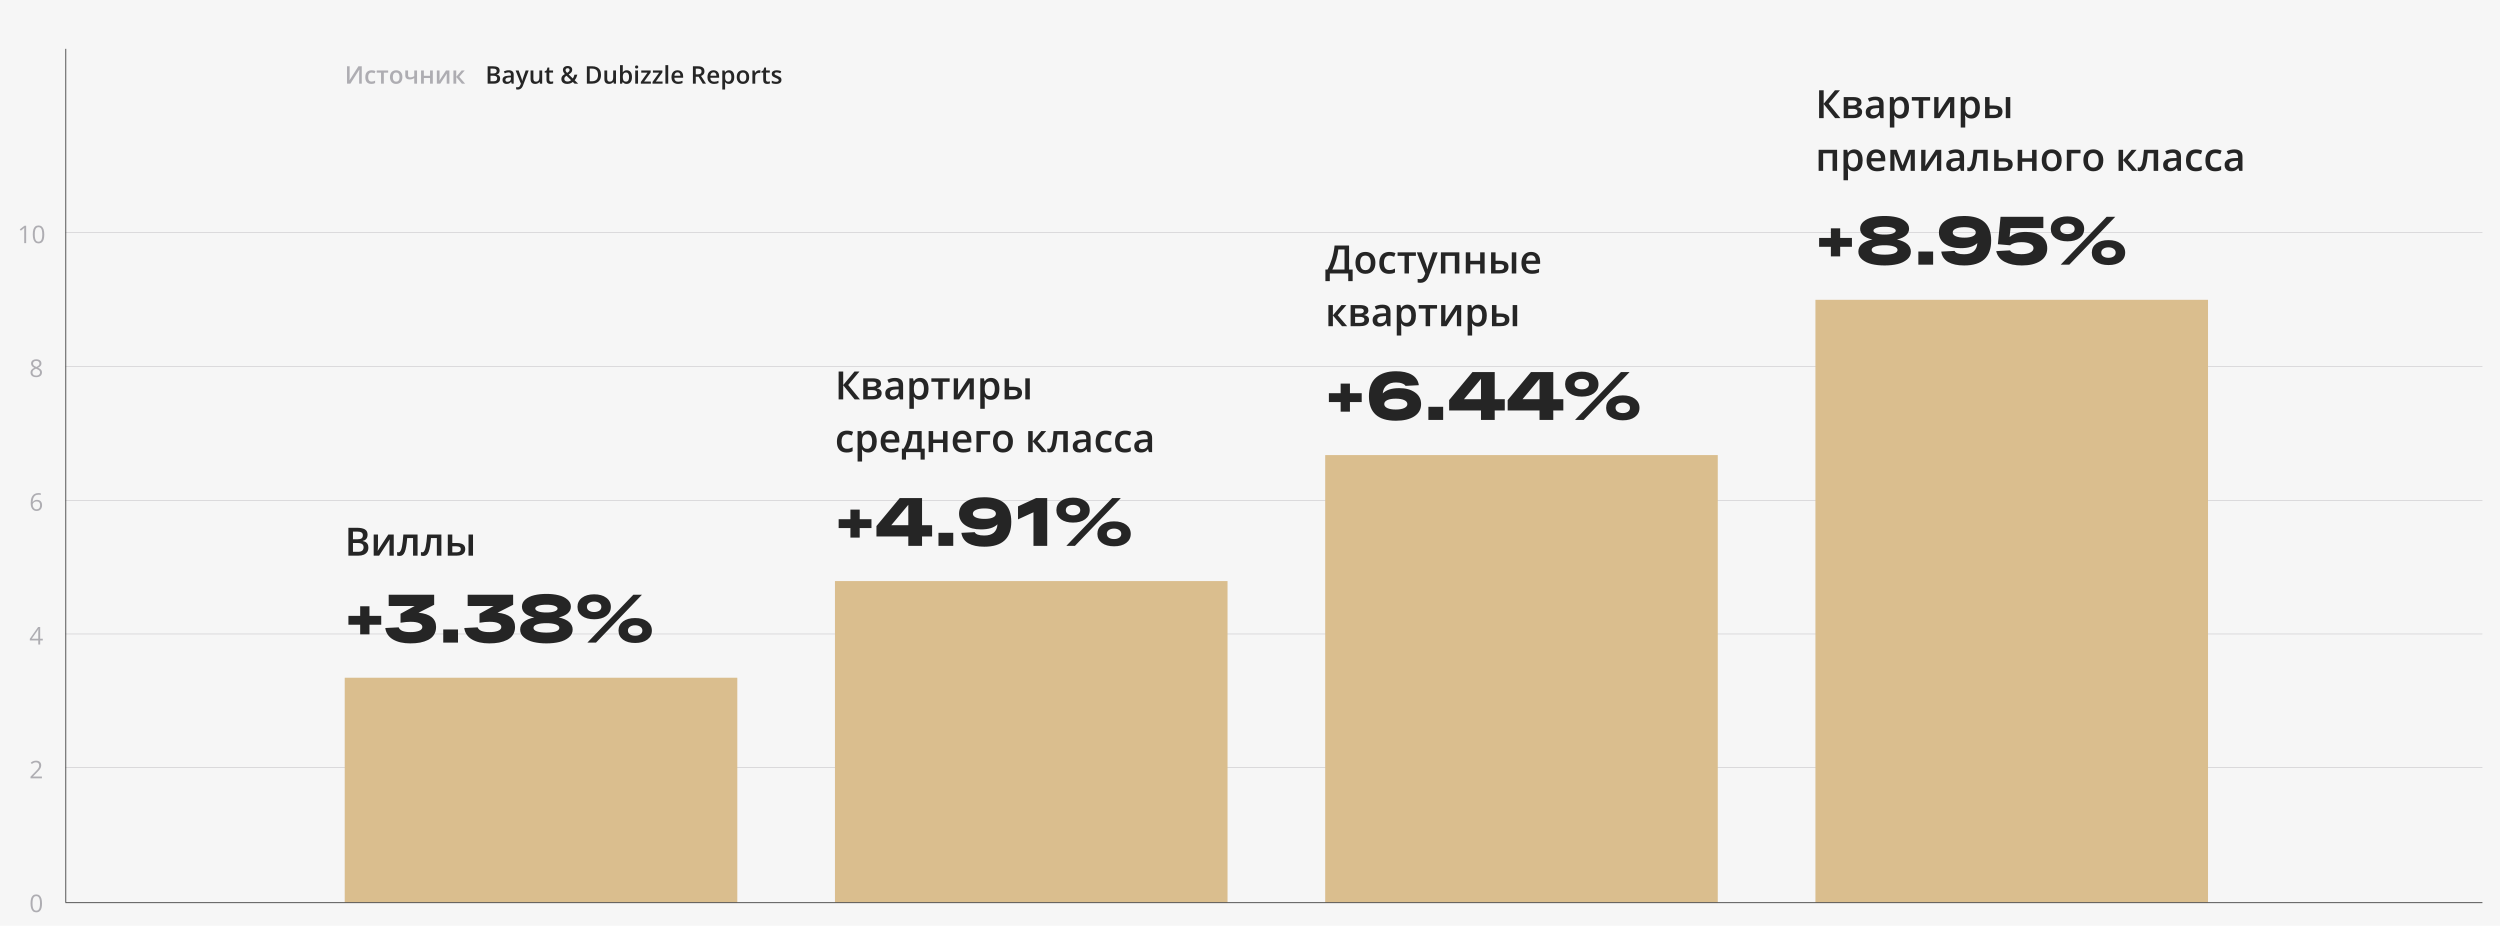 <svg width="2560" height="948" viewBox="0 0 2560 948" fill="none" xmlns="http://www.w3.org/2000/svg">
<rect width="2560" height="948" fill="#f6f6f6"/>
<line x1="2542" y1="649.194" x2="67" y2="649.194" stroke="#AEADB2" stroke-width="0.387"/>
<line x1="2542" y1="512.194" x2="67" y2="512.194" stroke="#AEADB2" stroke-width="0.387"/>
<line x1="2542" y1="375.194" x2="67" y2="375.194" stroke="#AEADB2" stroke-width="0.387"/>
<line x1="2542" y1="238.194" x2="67" y2="238.194" stroke="#AEADB2" stroke-width="0.387"/>
<line x1="2542" y1="786.195" x2="67" y2="786.195" stroke="#AEADB2" stroke-width="0.39"/>
<rect x="353" y="694" width="402" height="230" fill="#DABE8E"/>
<rect x="855" y="595" width="402" height="329" fill="#DABE8E"/>
<rect x="1357" y="466" width="402" height="458" fill="#DABE8E"/>
<rect x="1859" y="307" width="402" height="617" fill="#DABE8E"/>
<line x1="67.387" y1="50" x2="67.387" y2="924" stroke="#252525" stroke-width="0.775"/>
<line x1="2542" y1="924.387" x2="67" y2="924.387" stroke="#252525" stroke-width="0.775"/>
<path d="M26.777 249H24.799V236.354C24.799 235.873 24.799 235.462 24.799 235.121C24.808 234.771 24.816 234.453 24.824 234.168C24.84 233.875 24.86 233.578 24.885 233.277C24.633 233.538 24.396 233.762 24.177 233.949C23.957 234.128 23.684 234.352 23.359 234.62L21.32 236.256L20.258 234.876L25.092 231.153H26.777V249ZM45.331 240.052C45.331 241.501 45.222 242.795 45.002 243.934C44.782 245.073 44.436 246.038 43.964 246.827C43.492 247.617 42.882 248.219 42.133 248.634C41.385 249.041 40.485 249.244 39.435 249.244C38.109 249.244 37.01 248.882 36.14 248.158C35.277 247.433 34.63 246.388 34.199 245.021C33.776 243.645 33.564 241.989 33.564 240.052C33.564 238.148 33.755 236.512 34.138 235.145C34.528 233.77 35.155 232.716 36.018 231.983C36.88 231.243 38.02 230.873 39.435 230.873C40.778 230.873 41.885 231.239 42.756 231.971C43.627 232.695 44.274 233.745 44.697 235.121C45.12 236.488 45.331 238.132 45.331 240.052ZM35.602 240.052C35.602 241.712 35.729 243.096 35.981 244.203C36.233 245.309 36.64 246.139 37.202 246.693C37.771 247.238 38.516 247.511 39.435 247.511C40.355 247.511 41.096 247.238 41.657 246.693C42.227 246.148 42.638 245.322 42.89 244.215C43.151 243.108 43.281 241.721 43.281 240.052C43.281 238.417 43.155 237.049 42.902 235.951C42.65 234.844 42.243 234.014 41.682 233.46C41.12 232.899 40.371 232.618 39.435 232.618C38.5 232.618 37.751 232.899 37.19 233.46C36.628 234.014 36.221 234.844 35.969 235.951C35.725 237.049 35.602 238.417 35.602 240.052Z" fill="#AEADB2"/>
<path d="M37.129 367.897C38.162 367.897 39.078 368.06 39.876 368.385C40.673 368.711 41.296 369.191 41.743 369.826C42.199 370.452 42.427 371.225 42.427 372.145C42.427 372.869 42.268 373.504 41.951 374.049C41.641 374.586 41.222 375.058 40.693 375.465C40.164 375.864 39.578 376.222 38.935 376.54C39.7 376.889 40.388 377.284 40.998 377.724C41.617 378.163 42.105 378.68 42.463 379.274C42.822 379.868 43.001 380.572 43.001 381.386C43.001 382.387 42.756 383.253 42.268 383.986C41.788 384.71 41.112 385.268 40.242 385.658C39.371 386.049 38.35 386.244 37.178 386.244C35.916 386.244 34.842 386.057 33.955 385.683C33.076 385.3 32.405 384.755 31.941 384.047C31.485 383.331 31.257 382.472 31.257 381.471C31.257 380.649 31.432 379.937 31.782 379.335C32.132 378.725 32.596 378.2 33.174 377.76C33.752 377.321 34.382 376.951 35.066 376.649C34.472 376.324 33.927 375.954 33.43 375.539C32.942 375.124 32.551 374.639 32.258 374.086C31.974 373.524 31.831 372.873 31.831 372.133C31.831 371.229 32.059 370.465 32.515 369.838C32.978 369.203 33.609 368.723 34.407 368.397C35.212 368.064 36.12 367.897 37.129 367.897ZM33.247 381.483C33.247 382.395 33.569 383.148 34.211 383.742C34.854 384.328 35.827 384.621 37.129 384.621C38.366 384.621 39.322 384.328 39.998 383.742C40.673 383.148 41.011 382.37 41.011 381.41C41.011 380.816 40.856 380.295 40.547 379.848C40.238 379.392 39.798 378.985 39.228 378.627C38.659 378.269 37.987 377.943 37.214 377.65L36.775 377.492C36.026 377.801 35.387 378.147 34.858 378.529C34.338 378.904 33.939 379.331 33.662 379.811C33.385 380.291 33.247 380.849 33.247 381.483ZM37.105 369.557C36.144 369.557 35.359 369.789 34.748 370.253C34.138 370.709 33.833 371.368 33.833 372.23C33.833 372.849 33.98 373.374 34.273 373.805C34.574 374.228 34.98 374.595 35.493 374.904C36.006 375.205 36.58 375.486 37.214 375.746C37.833 375.486 38.382 375.201 38.862 374.892C39.342 374.574 39.721 374.2 39.998 373.769C40.274 373.337 40.413 372.82 40.413 372.218C40.413 371.356 40.107 370.696 39.497 370.241C38.895 369.785 38.097 369.557 37.105 369.557Z" fill="#AEADB2"/>
<path d="M31.416 515.371C31.416 514.296 31.489 513.247 31.636 512.221C31.79 511.196 32.047 510.244 32.405 509.365C32.763 508.478 33.251 507.701 33.87 507.033C34.488 506.366 35.257 505.845 36.177 505.471C37.105 505.088 38.215 504.897 39.509 504.897C39.876 504.897 40.27 504.917 40.693 504.958C41.117 504.991 41.467 505.048 41.743 505.129V506.875C41.442 506.769 41.096 506.691 40.706 506.643C40.323 506.594 39.937 506.569 39.546 506.569C38.032 506.569 36.84 506.899 35.969 507.558C35.107 508.217 34.484 509.112 34.102 510.244C33.719 511.367 33.499 512.632 33.442 514.04H33.577C33.829 513.633 34.15 513.267 34.541 512.941C34.932 512.608 35.404 512.343 35.957 512.148C36.519 511.953 37.17 511.855 37.91 511.855C38.952 511.855 39.859 512.067 40.632 512.49C41.414 512.913 42.016 513.527 42.439 514.333C42.87 515.139 43.086 516.115 43.086 517.263C43.086 518.492 42.858 519.554 42.402 520.449C41.947 521.344 41.296 522.036 40.449 522.524C39.611 523.004 38.61 523.244 37.446 523.244C36.575 523.244 35.774 523.077 35.041 522.744C34.309 522.41 33.67 521.914 33.125 521.254C32.588 520.595 32.169 519.777 31.868 518.801C31.567 517.816 31.416 516.673 31.416 515.371ZM37.422 521.535C38.529 521.535 39.416 521.181 40.083 520.473C40.75 519.765 41.084 518.695 41.084 517.263C41.084 516.091 40.787 515.163 40.193 514.479C39.599 513.796 38.704 513.454 37.507 513.454C36.694 513.454 35.986 513.625 35.383 513.967C34.781 514.3 34.313 514.724 33.98 515.236C33.646 515.749 33.479 516.27 33.479 516.799C33.479 517.336 33.556 517.881 33.711 518.435C33.874 518.988 34.118 519.501 34.443 519.973C34.769 520.445 35.18 520.823 35.676 521.108C36.173 521.393 36.755 521.535 37.422 521.535Z" fill="#AEADB2"/>
<path d="M43.818 655.862H41.145V660H39.167V655.862H30.537V654.153L39.033 642.056H41.145V654.031H43.818V655.862ZM39.167 654.031V648.196C39.167 647.748 39.172 647.345 39.18 646.987C39.188 646.621 39.2 646.283 39.216 645.974C39.233 645.657 39.245 645.356 39.253 645.071C39.269 644.786 39.281 644.505 39.29 644.229H39.192C39.037 644.554 38.858 644.9 38.655 645.266C38.459 645.624 38.26 645.946 38.057 646.23L32.551 654.031H39.167Z" fill="#AEADB2"/>
<path d="M42.927 797H31.233V795.303L36.006 790.457C36.893 789.562 37.638 788.764 38.24 788.064C38.85 787.365 39.314 786.677 39.631 786.001C39.949 785.318 40.107 784.569 40.107 783.755C40.107 782.746 39.806 781.977 39.204 781.448C38.61 780.911 37.825 780.643 36.848 780.643C35.994 780.643 35.237 780.789 34.578 781.082C33.919 781.375 33.243 781.79 32.551 782.327L31.465 780.96C31.937 780.561 32.45 780.207 33.003 779.898C33.565 779.589 34.163 779.345 34.797 779.166C35.44 778.986 36.124 778.897 36.848 778.897C37.947 778.897 38.895 779.088 39.692 779.471C40.49 779.853 41.104 780.398 41.536 781.106C41.975 781.814 42.195 782.657 42.195 783.633C42.195 784.577 42.008 785.456 41.633 786.27C41.259 787.076 40.734 787.877 40.059 788.675C39.383 789.464 38.594 790.302 37.69 791.189L33.809 795.059V795.145H42.927V797Z" fill="#AEADB2"/>
<path d="M43.025 925.052C43.025 926.501 42.915 927.795 42.695 928.934C42.476 930.073 42.13 931.038 41.658 931.827C41.186 932.617 40.575 933.219 39.827 933.634C39.078 934.041 38.179 934.244 37.129 934.244C35.802 934.244 34.704 933.882 33.833 933.158C32.97 932.433 32.323 931.388 31.892 930.021C31.469 928.645 31.257 926.989 31.257 925.052C31.257 923.148 31.449 921.512 31.831 920.145C32.222 918.77 32.848 917.716 33.711 916.983C34.574 916.243 35.713 915.873 37.129 915.873C38.472 915.873 39.578 916.239 40.449 916.971C41.32 917.695 41.967 918.745 42.39 920.121C42.813 921.488 43.025 923.132 43.025 925.052ZM33.296 925.052C33.296 926.712 33.422 928.096 33.674 929.203C33.927 930.309 34.334 931.139 34.895 931.693C35.465 932.238 36.209 932.511 37.129 932.511C38.048 932.511 38.789 932.238 39.351 931.693C39.92 931.148 40.331 930.322 40.584 929.215C40.844 928.108 40.974 926.721 40.974 925.052C40.974 923.417 40.848 922.049 40.596 920.951C40.343 919.844 39.937 919.014 39.375 918.46C38.813 917.899 38.065 917.618 37.129 917.618C36.193 917.618 35.444 917.899 34.883 918.46C34.321 919.014 33.914 919.844 33.662 920.951C33.418 922.049 33.296 923.417 33.296 925.052Z" fill="#AEADB2"/>
<path d="M355.356 67.849H358.029V77.309C358.029 77.716 358.025 78.164 358.017 78.652C358.009 79.14 357.993 79.616 357.968 80.08C357.952 80.544 357.936 80.959 357.919 81.325C357.903 81.683 357.887 81.944 357.871 82.106H357.956L367.038 67.849H370.444V85.695H367.795V76.308C367.795 75.869 367.803 75.393 367.819 74.88C367.836 74.367 367.856 73.871 367.88 73.391C367.905 72.91 367.929 72.487 367.954 72.121C367.978 71.755 367.994 71.495 368.002 71.34H367.893L358.786 85.695H355.356V67.849ZM380.295 85.939C379.017 85.939 377.91 85.691 376.975 85.195C376.039 84.698 375.319 83.938 374.814 82.912C374.309 81.887 374.057 80.585 374.057 79.006C374.057 77.362 374.334 76.019 374.887 74.978C375.441 73.936 376.206 73.167 377.182 72.67C378.167 72.174 379.294 71.926 380.563 71.926C381.369 71.926 382.097 72.007 382.749 72.17C383.408 72.325 383.965 72.516 384.421 72.744L383.566 75.039C383.07 74.835 382.561 74.664 382.041 74.526C381.52 74.388 381.019 74.318 380.539 74.318C379.75 74.318 379.09 74.493 378.562 74.843C378.041 75.193 377.65 75.714 377.39 76.406C377.137 77.097 377.011 77.956 377.011 78.981C377.011 79.974 377.141 80.812 377.402 81.496C377.662 82.171 378.049 82.684 378.562 83.034C379.074 83.376 379.705 83.547 380.454 83.547C381.194 83.547 381.857 83.457 382.443 83.278C383.029 83.099 383.583 82.867 384.104 82.582V85.073C383.591 85.366 383.042 85.581 382.456 85.72C381.87 85.866 381.149 85.939 380.295 85.939ZM397.482 74.44H393.039V85.695H390.183V74.44H385.764V72.182H397.482V74.44ZM412.058 78.908C412.058 80.031 411.911 81.028 411.618 81.899C411.325 82.77 410.898 83.506 410.336 84.108C409.775 84.703 409.099 85.158 408.31 85.476C407.521 85.785 406.63 85.939 405.637 85.939C404.709 85.939 403.859 85.785 403.085 85.476C402.312 85.158 401.641 84.703 401.071 84.108C400.51 83.506 400.074 82.77 399.765 81.899C399.456 81.028 399.301 80.031 399.301 78.908C399.301 77.419 399.558 76.158 400.07 75.124C400.591 74.082 401.332 73.289 402.292 72.744C403.252 72.198 404.396 71.926 405.722 71.926C406.967 71.926 408.066 72.198 409.018 72.744C409.97 73.289 410.715 74.082 411.252 75.124C411.789 76.166 412.058 77.427 412.058 78.908ZM402.255 78.908C402.255 79.893 402.373 80.735 402.609 81.435C402.854 82.135 403.228 82.672 403.732 83.046C404.237 83.413 404.888 83.596 405.686 83.596C406.483 83.596 407.134 83.413 407.639 83.046C408.143 82.672 408.514 82.135 408.75 81.435C408.986 80.735 409.104 79.893 409.104 78.908C409.104 77.924 408.986 77.089 408.75 76.406C408.514 75.714 408.143 75.189 407.639 74.831C407.134 74.465 406.479 74.282 405.673 74.282C404.485 74.282 403.618 74.68 403.073 75.478C402.528 76.276 402.255 77.419 402.255 78.908ZM417.868 72.182V77.077C417.868 77.793 418.055 78.326 418.43 78.676C418.804 79.026 419.341 79.201 420.041 79.201C420.822 79.201 421.538 79.095 422.189 78.884C422.849 78.672 423.512 78.387 424.179 78.029V72.182H427.048V85.695H424.179V79.982C423.504 80.381 422.8 80.715 422.067 80.983C421.335 81.252 420.476 81.386 419.492 81.386C418.092 81.386 416.993 81.024 416.196 80.3C415.398 79.576 415 78.542 415 77.199V72.182H417.868ZM434.03 72.182V77.614H440.354V72.182H443.234V85.695H440.354V79.86H434.03V85.695H431.149V72.182H434.03ZM450.095 72.182V79.079C450.095 79.299 450.087 79.58 450.07 79.921C450.062 80.255 450.046 80.605 450.021 80.971C449.997 81.329 449.973 81.659 449.948 81.96C449.924 82.261 449.903 82.485 449.887 82.631L456.687 72.182H460.178V85.695H457.431V78.872C457.431 78.513 457.439 78.099 457.456 77.626C457.48 77.154 457.504 76.699 457.529 76.259C457.561 75.82 457.582 75.486 457.59 75.258L450.815 85.695H447.336V72.182H450.095ZM472.678 72.182H475.839L470.249 78.676L476.315 85.695H473.007L467.185 78.835V85.695H464.304V72.182H467.185V78.737L472.678 72.182Z" fill="#AEADB2"/>
<path d="M499.344 67.849H504.654C506.957 67.849 508.694 68.182 509.866 68.85C511.038 69.517 511.624 70.668 511.624 72.304C511.624 72.988 511.502 73.606 511.258 74.16C511.022 74.705 510.676 75.157 510.22 75.515C509.764 75.865 509.203 76.101 508.536 76.223V76.345C509.227 76.467 509.842 76.683 510.379 76.992C510.924 77.301 511.351 77.745 511.661 78.322C511.978 78.9 512.137 79.649 512.137 80.568C512.137 81.659 511.876 82.587 511.355 83.352C510.843 84.117 510.106 84.698 509.146 85.097C508.194 85.496 507.063 85.695 505.752 85.695H499.344V67.849ZM502.273 75.21H505.081C506.408 75.21 507.327 74.994 507.84 74.562C508.353 74.131 508.609 73.501 508.609 72.67C508.609 71.824 508.304 71.214 507.693 70.839C507.091 70.465 506.131 70.278 504.812 70.278H502.273V75.21ZM502.273 77.578V83.242H505.362C506.729 83.242 507.689 82.977 508.243 82.448C508.796 81.919 509.073 81.203 509.073 80.3C509.073 79.746 508.947 79.266 508.694 78.859C508.45 78.453 508.047 78.139 507.486 77.919C506.924 77.692 506.167 77.578 505.215 77.578H502.273ZM520.828 71.926C522.537 71.926 523.827 72.304 524.698 73.061C525.577 73.818 526.016 74.998 526.016 76.601V85.695H523.978L523.428 83.779H523.331C522.948 84.267 522.553 84.67 522.146 84.987C521.74 85.305 521.268 85.541 520.73 85.695C520.201 85.858 519.555 85.939 518.79 85.939C517.984 85.939 517.264 85.793 516.629 85.5C515.994 85.199 515.494 84.743 515.127 84.133C514.761 83.522 514.578 82.749 514.578 81.814C514.578 80.422 515.095 79.376 516.128 78.676C517.17 77.976 518.741 77.59 520.84 77.517L523.184 77.431V76.723C523.184 75.787 522.964 75.12 522.525 74.721C522.094 74.322 521.483 74.123 520.694 74.123C520.018 74.123 519.363 74.221 518.729 74.416C518.094 74.611 517.475 74.851 516.873 75.136L515.945 73.11C516.604 72.76 517.353 72.475 518.191 72.255C519.038 72.036 519.917 71.926 520.828 71.926ZM523.172 79.238L521.426 79.299C519.994 79.348 518.989 79.592 518.411 80.031C517.833 80.471 517.544 81.073 517.544 81.838C517.544 82.505 517.744 82.993 518.143 83.303C518.541 83.604 519.066 83.754 519.717 83.754C520.71 83.754 521.532 83.474 522.183 82.912C522.842 82.342 523.172 81.508 523.172 80.41V79.238ZM527.994 72.182H531.119L533.89 79.897C534.012 80.247 534.122 80.593 534.219 80.935C534.325 81.268 534.415 81.598 534.488 81.923C534.569 82.249 534.634 82.574 534.683 82.9H534.756C534.838 82.477 534.952 82.005 535.098 81.484C535.253 80.955 535.424 80.426 535.611 79.897L538.272 72.182H541.36L535.562 87.551C535.228 88.43 534.817 89.178 534.329 89.797C533.849 90.424 533.279 90.895 532.62 91.213C531.961 91.538 531.208 91.701 530.362 91.701C529.955 91.701 529.601 91.677 529.3 91.628C528.999 91.587 528.742 91.543 528.531 91.494V89.199C528.702 89.239 528.917 89.276 529.178 89.309C529.438 89.341 529.707 89.357 529.983 89.357C530.496 89.357 530.94 89.256 531.314 89.052C531.688 88.849 532.006 88.56 532.266 88.186C532.527 87.819 532.742 87.4 532.913 86.928L533.389 85.659L527.994 72.182ZM555.191 72.182V85.695H552.933L552.542 83.876H552.383C552.098 84.34 551.736 84.727 551.297 85.036C550.857 85.337 550.369 85.561 549.832 85.707C549.295 85.862 548.729 85.939 548.135 85.939C547.118 85.939 546.247 85.769 545.523 85.427C544.807 85.077 544.257 84.54 543.875 83.815C543.493 83.091 543.301 82.155 543.301 81.008V72.182H546.182V80.471C546.182 81.52 546.394 82.306 546.817 82.827C547.248 83.347 547.916 83.608 548.819 83.608C549.69 83.608 550.381 83.429 550.894 83.071C551.407 82.713 551.769 82.184 551.98 81.484C552.2 80.784 552.31 79.925 552.31 78.908V72.182H555.191ZM564.334 83.62C564.708 83.62 565.079 83.588 565.445 83.522C565.811 83.449 566.145 83.364 566.446 83.266V85.439C566.128 85.577 565.717 85.695 565.213 85.793C564.708 85.891 564.183 85.939 563.638 85.939C562.873 85.939 562.186 85.813 561.575 85.561C560.965 85.301 560.481 84.857 560.123 84.231C559.764 83.604 559.585 82.737 559.585 81.63V74.367H557.742V73.085L559.72 72.072L560.66 69.179H562.466V72.182H566.336V74.367H562.466V81.594C562.466 82.277 562.637 82.786 562.979 83.12C563.321 83.453 563.772 83.62 564.334 83.62ZM581.314 67.58C582.234 67.58 583.039 67.731 583.731 68.032C584.431 68.333 584.976 68.772 585.367 69.35C585.757 69.92 585.953 70.616 585.953 71.438C585.953 72.536 585.611 73.464 584.927 74.221C584.244 74.978 583.381 75.653 582.339 76.247L586.551 80.349C586.95 79.803 587.279 79.205 587.54 78.554C587.8 77.895 588.024 77.203 588.211 76.479H591.177C590.925 77.488 590.575 78.485 590.127 79.47C589.68 80.446 589.114 81.341 588.431 82.155L592.056 85.695H588.382L586.575 83.925C586.071 84.332 585.529 84.686 584.952 84.987C584.382 85.288 583.759 85.524 583.084 85.695C582.409 85.858 581.664 85.939 580.85 85.939C579.605 85.939 578.531 85.74 577.627 85.341C576.724 84.942 576.028 84.373 575.54 83.632C575.06 82.884 574.82 81.997 574.82 80.971C574.82 80.117 574.962 79.384 575.247 78.774C575.54 78.155 575.955 77.614 576.492 77.15C577.029 76.678 577.672 76.231 578.421 75.808C578.014 75.344 577.66 74.892 577.359 74.453C577.058 74.013 576.826 73.561 576.663 73.098C576.508 72.626 576.431 72.121 576.431 71.584C576.431 70.754 576.635 70.042 577.042 69.448C577.448 68.846 578.018 68.386 578.75 68.068C579.483 67.743 580.337 67.58 581.314 67.58ZM580.118 77.553C579.646 77.854 579.239 78.159 578.897 78.469C578.555 78.77 578.291 79.103 578.104 79.47C577.924 79.836 577.835 80.263 577.835 80.751C577.835 81.59 578.128 82.253 578.714 82.741C579.308 83.23 580.073 83.474 581.009 83.474C581.831 83.474 582.551 83.352 583.169 83.107C583.796 82.855 584.341 82.542 584.805 82.168L580.118 77.553ZM581.265 69.851C580.687 69.851 580.187 70.001 579.764 70.302C579.349 70.603 579.141 71.071 579.141 71.706C579.141 72.219 579.275 72.703 579.544 73.159C579.821 73.606 580.203 74.091 580.691 74.611C581.546 74.139 582.181 73.675 582.596 73.22C583.019 72.764 583.23 72.235 583.23 71.633C583.23 71.063 583.039 70.624 582.657 70.314C582.274 70.005 581.81 69.851 581.265 69.851ZM615.445 76.601C615.445 78.611 615.07 80.292 614.322 81.643C613.573 82.985 612.487 83.999 611.062 84.682C609.638 85.358 607.921 85.695 605.911 85.695H600.955V67.849H606.448C608.296 67.849 609.891 68.182 611.233 68.85C612.576 69.509 613.614 70.489 614.346 71.791C615.079 73.085 615.445 74.689 615.445 76.601ZM612.393 76.686C612.393 75.222 612.161 74.017 611.697 73.073C611.242 72.129 610.566 71.429 609.671 70.974C608.784 70.51 607.689 70.278 606.387 70.278H603.885V83.242H605.96C608.117 83.242 609.728 82.692 610.794 81.594C611.86 80.495 612.393 78.859 612.393 76.686ZM630.777 72.182V85.695H628.519L628.128 83.876H627.969C627.684 84.34 627.322 84.727 626.883 85.036C626.443 85.337 625.955 85.561 625.418 85.707C624.881 85.862 624.315 85.939 623.721 85.939C622.704 85.939 621.833 85.769 621.109 85.427C620.393 85.077 619.843 84.54 619.461 83.815C619.078 83.091 618.887 82.155 618.887 81.008V72.182H621.768V80.471C621.768 81.52 621.98 82.306 622.403 82.827C622.834 83.347 623.501 83.608 624.405 83.608C625.276 83.608 625.967 83.429 626.48 83.071C626.993 82.713 627.355 82.184 627.566 81.484C627.786 80.784 627.896 79.925 627.896 78.908V72.182H630.777ZM637.759 66.701V71.279C637.759 71.808 637.743 72.329 637.71 72.841C637.686 73.346 637.662 73.741 637.637 74.025H637.759C638.125 73.439 638.634 72.947 639.285 72.548C639.944 72.141 640.787 71.938 641.812 71.938C643.415 71.938 644.705 72.528 645.682 73.708C646.658 74.88 647.146 76.617 647.146 78.92C647.146 80.45 646.923 81.736 646.475 82.778C646.028 83.82 645.397 84.609 644.583 85.146C643.777 85.675 642.829 85.939 641.739 85.939C640.713 85.939 639.883 85.752 639.249 85.378C638.622 84.995 638.13 84.552 637.771 84.047H637.564L637.039 85.695H634.891V66.701H637.759ZM641.055 74.269C640.241 74.269 639.594 74.432 639.114 74.758C638.642 75.083 638.3 75.572 638.089 76.223C637.877 76.866 637.767 77.683 637.759 78.676V78.933C637.759 80.438 637.995 81.59 638.467 82.387C638.947 83.185 639.818 83.584 641.08 83.584C642.081 83.584 642.85 83.181 643.387 82.375C643.924 81.561 644.192 80.397 644.192 78.884C644.192 77.354 643.924 76.202 643.387 75.429C642.858 74.656 642.081 74.269 641.055 74.269ZM653.335 72.182V85.695H650.467V72.182H653.335ZM651.919 67.006C652.359 67.006 652.737 67.124 653.055 67.36C653.38 67.596 653.543 68.003 653.543 68.581C653.543 69.151 653.38 69.558 653.055 69.802C652.737 70.038 652.359 70.156 651.919 70.156C651.464 70.156 651.077 70.038 650.76 69.802C650.451 69.558 650.296 69.151 650.296 68.581C650.296 68.003 650.451 67.596 650.76 67.36C651.077 67.124 651.464 67.006 651.919 67.006ZM666.495 85.695H656.229V83.925L663.052 74.392H656.644V72.182H666.299V74.135L659.61 83.486H666.495V85.695ZM678.458 85.695H668.191V83.925L675.015 74.392H668.606V72.182H678.262V74.135L671.573 83.486H678.458V85.695ZM684.256 85.695H681.375V66.701H684.256V85.695ZM693.741 71.926C694.945 71.926 695.979 72.174 696.841 72.67C697.704 73.167 698.367 73.871 698.831 74.782C699.295 75.694 699.527 76.784 699.527 78.054V79.592H690.506C690.538 80.902 690.888 81.911 691.556 82.619C692.231 83.327 693.175 83.681 694.388 83.681C695.25 83.681 696.023 83.6 696.707 83.437C697.399 83.266 698.111 83.018 698.843 82.692V85.024C698.168 85.341 697.48 85.573 696.78 85.72C696.08 85.866 695.242 85.939 694.266 85.939C692.939 85.939 691.771 85.683 690.762 85.17C689.761 84.65 688.976 83.876 688.406 82.851C687.845 81.826 687.564 80.552 687.564 79.03C687.564 77.517 687.82 76.231 688.333 75.173C688.846 74.115 689.566 73.309 690.494 72.756C691.421 72.203 692.504 71.926 693.741 71.926ZM693.741 74.086C692.837 74.086 692.105 74.379 691.543 74.965C690.99 75.551 690.665 76.41 690.567 77.541H696.719C696.711 76.866 696.597 76.267 696.377 75.747C696.166 75.226 695.84 74.819 695.401 74.526C694.97 74.233 694.416 74.086 693.741 74.086ZM714.566 67.849C716.104 67.849 717.374 68.036 718.375 68.41C719.384 68.784 720.132 69.354 720.621 70.119C721.117 70.884 721.365 71.857 721.365 73.037C721.365 73.915 721.202 74.664 720.877 75.283C720.551 75.901 720.124 76.414 719.595 76.821C719.066 77.228 718.501 77.553 717.898 77.797L722.964 85.695H719.656L715.347 78.542H712.479V85.695H709.549V67.849H714.566ZM714.371 70.29H712.479V76.125H714.505C715.864 76.125 716.849 75.873 717.459 75.368C718.077 74.864 718.387 74.119 718.387 73.134C718.387 72.101 718.057 71.368 717.398 70.937C716.747 70.506 715.738 70.29 714.371 70.29ZM730.606 71.926C731.81 71.926 732.844 72.174 733.707 72.67C734.569 73.167 735.232 73.871 735.696 74.782C736.16 75.694 736.392 76.784 736.392 78.054V79.592H727.371C727.404 80.902 727.754 81.911 728.421 82.619C729.096 83.327 730.04 83.681 731.253 83.681C732.116 83.681 732.889 83.6 733.572 83.437C734.264 83.266 734.976 83.018 735.708 82.692V85.024C735.033 85.341 734.345 85.573 733.646 85.72C732.946 85.866 732.107 85.939 731.131 85.939C729.804 85.939 728.637 85.683 727.627 85.17C726.626 84.65 725.841 83.876 725.271 82.851C724.71 81.826 724.429 80.552 724.429 79.03C724.429 77.517 724.686 76.231 725.198 75.173C725.711 74.115 726.431 73.309 727.359 72.756C728.287 72.203 729.369 71.926 730.606 71.926ZM730.606 74.086C729.703 74.086 728.97 74.379 728.409 74.965C727.855 75.551 727.53 76.41 727.432 77.541H733.584C733.576 76.866 733.462 76.267 733.243 75.747C733.031 75.226 732.706 74.819 732.266 74.526C731.835 74.233 731.281 74.086 730.606 74.086ZM746.561 71.926C748.164 71.926 749.45 72.512 750.418 73.684C751.395 74.856 751.883 76.597 751.883 78.908C751.883 80.438 751.655 81.728 751.199 82.778C750.752 83.82 750.121 84.609 749.307 85.146C748.501 85.675 747.562 85.939 746.487 85.939C745.804 85.939 745.21 85.85 744.705 85.671C744.201 85.492 743.769 85.26 743.411 84.975C743.053 84.682 742.752 84.365 742.508 84.023H742.337C742.378 84.349 742.414 84.711 742.447 85.109C742.487 85.5 742.508 85.858 742.508 86.184V91.689H739.627V72.182H741.971L742.374 74.05H742.508C742.76 73.667 743.065 73.313 743.423 72.988C743.79 72.662 744.229 72.406 744.742 72.219C745.263 72.023 745.869 71.926 746.561 71.926ZM745.792 74.269C745.002 74.269 744.367 74.428 743.887 74.746C743.415 75.055 743.069 75.523 742.85 76.149C742.638 76.776 742.524 77.561 742.508 78.505V78.908C742.508 79.909 742.61 80.76 742.813 81.46C743.025 82.151 743.37 82.68 743.851 83.046C744.339 83.404 744.998 83.584 745.828 83.584C746.528 83.584 747.106 83.392 747.562 83.01C748.025 82.627 748.371 82.082 748.599 81.374C748.827 80.666 748.941 79.832 748.941 78.872C748.941 77.415 748.681 76.284 748.16 75.478C747.647 74.672 746.858 74.269 745.792 74.269ZM767.166 78.908C767.166 80.031 767.02 81.028 766.727 81.899C766.434 82.77 766.006 83.506 765.445 84.108C764.883 84.703 764.208 85.158 763.418 85.476C762.629 85.785 761.738 85.939 760.745 85.939C759.817 85.939 758.967 85.785 758.194 85.476C757.421 85.158 756.749 84.703 756.18 84.108C755.618 83.506 755.183 82.77 754.874 81.899C754.564 81.028 754.41 80.031 754.41 78.908C754.41 77.419 754.666 76.158 755.179 75.124C755.7 74.082 756.44 73.289 757.4 72.744C758.361 72.198 759.504 71.926 760.831 71.926C762.076 71.926 763.174 72.198 764.126 72.744C765.079 73.289 765.823 74.082 766.36 75.124C766.897 76.166 767.166 77.427 767.166 78.908ZM757.364 78.908C757.364 79.893 757.482 80.735 757.718 81.435C757.962 82.135 758.336 82.672 758.841 83.046C759.345 83.413 759.996 83.596 760.794 83.596C761.591 83.596 762.243 83.413 762.747 83.046C763.252 82.672 763.622 82.135 763.858 81.435C764.094 80.735 764.212 79.893 764.212 78.908C764.212 77.924 764.094 77.089 763.858 76.406C763.622 75.714 763.252 75.189 762.747 74.831C762.243 74.465 761.587 74.282 760.782 74.282C759.594 74.282 758.727 74.68 758.182 75.478C757.636 76.276 757.364 77.419 757.364 78.908ZM777.31 71.926C777.538 71.926 777.786 71.938 778.055 71.962C778.323 71.987 778.555 72.019 778.75 72.06L778.482 74.746C778.311 74.697 778.099 74.66 777.847 74.636C777.603 74.611 777.383 74.599 777.188 74.599C776.675 74.599 776.187 74.685 775.723 74.856C775.259 75.018 774.848 75.27 774.49 75.612C774.132 75.946 773.851 76.365 773.648 76.87C773.444 77.374 773.343 77.96 773.343 78.627V85.695H770.462V72.182H772.708L773.099 74.562H773.233C773.501 74.082 773.835 73.643 774.234 73.244C774.633 72.845 775.088 72.528 775.601 72.292C776.122 72.048 776.692 71.926 777.31 71.926ZM786.282 83.62C786.657 83.62 787.027 83.588 787.393 83.522C787.759 83.449 788.093 83.364 788.394 83.266V85.439C788.077 85.577 787.666 85.695 787.161 85.793C786.657 85.891 786.132 85.939 785.586 85.939C784.821 85.939 784.134 85.813 783.523 85.561C782.913 85.301 782.429 84.857 782.071 84.231C781.713 83.604 781.534 82.737 781.534 81.63V74.367H779.69V73.085L781.668 72.072L782.608 69.179H784.415V72.182H788.284V74.367H784.415V81.594C784.415 82.277 784.585 82.786 784.927 83.12C785.269 83.453 785.721 83.62 786.282 83.62ZM800.223 81.838C800.223 82.725 800.007 83.474 799.576 84.084C799.144 84.694 798.514 85.158 797.684 85.476C796.862 85.785 795.853 85.939 794.656 85.939C793.712 85.939 792.898 85.87 792.215 85.732C791.539 85.602 790.901 85.398 790.298 85.122V82.644C790.941 82.945 791.661 83.205 792.459 83.425C793.265 83.644 794.026 83.754 794.742 83.754C795.686 83.754 796.365 83.608 796.78 83.315C797.195 83.014 797.403 82.615 797.403 82.119C797.403 81.826 797.317 81.565 797.146 81.337C796.984 81.101 796.674 80.861 796.219 80.617C795.771 80.365 795.112 80.064 794.241 79.714C793.387 79.372 792.667 79.03 792.081 78.689C791.495 78.347 791.051 77.936 790.75 77.456C790.449 76.967 790.298 76.345 790.298 75.588C790.298 74.392 790.77 73.484 791.714 72.866C792.667 72.239 793.924 71.926 795.486 71.926C796.316 71.926 797.098 72.011 797.83 72.182C798.571 72.345 799.295 72.585 800.003 72.902L799.1 75.063C798.489 74.794 797.875 74.575 797.256 74.404C796.646 74.225 796.023 74.135 795.389 74.135C794.648 74.135 794.083 74.249 793.692 74.477C793.309 74.705 793.118 75.03 793.118 75.454C793.118 75.771 793.212 76.04 793.399 76.259C793.586 76.479 793.908 76.699 794.363 76.918C794.827 77.138 795.47 77.411 796.292 77.736C797.098 78.046 797.793 78.371 798.379 78.713C798.973 79.046 799.429 79.457 799.747 79.946C800.064 80.434 800.223 81.065 800.223 81.838Z" fill="#252525"/>
<path d="M356.75 540.445H365.246C368.931 540.445 371.711 540.979 373.586 542.047C375.461 543.115 376.398 544.957 376.398 547.574C376.398 548.668 376.203 549.658 375.812 550.543C375.435 551.415 374.882 552.138 374.152 552.711C373.423 553.271 372.525 553.648 371.457 553.844V554.039C372.564 554.234 373.547 554.579 374.406 555.074C375.279 555.569 375.962 556.279 376.457 557.203C376.965 558.128 377.219 559.326 377.219 560.797C377.219 562.542 376.802 564.026 375.969 565.25C375.148 566.474 373.97 567.405 372.434 568.043C370.91 568.681 369.1 569 367.004 569H356.75V540.445ZM361.438 552.223H365.93C368.052 552.223 369.523 551.878 370.344 551.188C371.164 550.497 371.574 549.488 371.574 548.16C371.574 546.806 371.086 545.829 370.109 545.23C369.146 544.632 367.609 544.332 365.5 544.332H361.438V552.223ZM361.438 556.012V565.074H366.379C368.566 565.074 370.103 564.651 370.988 563.805C371.874 562.958 372.316 561.812 372.316 560.367C372.316 559.482 372.115 558.714 371.711 558.062C371.32 557.411 370.676 556.91 369.777 556.559C368.879 556.194 367.668 556.012 366.145 556.012H361.438ZM387.062 547.379V558.414C387.062 558.766 387.049 559.215 387.023 559.762C387.01 560.296 386.984 560.855 386.945 561.441C386.906 562.014 386.867 562.542 386.828 563.023C386.789 563.505 386.757 563.863 386.73 564.098L397.609 547.379H403.195V569H398.801V558.082C398.801 557.509 398.814 556.845 398.84 556.09C398.879 555.335 398.918 554.605 398.957 553.902C399.009 553.199 399.042 552.665 399.055 552.301L388.215 569H382.648V547.379H387.062ZM427.59 569H422.961V550.973H416.965C416.704 554.254 416.379 557.06 415.988 559.391C415.598 561.721 415.109 563.622 414.523 565.094C413.938 566.552 413.215 567.62 412.355 568.297C411.496 568.974 410.461 569.312 409.25 569.312C408.716 569.312 408.234 569.273 407.805 569.195C407.375 569.13 406.991 569.026 406.652 568.883V565.27C406.874 565.348 407.115 565.413 407.375 565.465C407.635 565.517 407.902 565.543 408.176 565.543C408.658 565.543 409.1 565.348 409.504 564.957C409.921 564.553 410.305 563.922 410.656 563.062C411.008 562.203 411.327 561.07 411.613 559.664C411.9 558.245 412.16 556.526 412.395 554.508C412.629 552.477 412.837 550.1 413.02 547.379H427.59V569ZM451.965 569H447.336V550.973H441.34C441.079 554.254 440.754 557.06 440.363 559.391C439.973 561.721 439.484 563.622 438.898 565.094C438.312 566.552 437.59 567.62 436.73 568.297C435.871 568.974 434.836 569.312 433.625 569.312C433.091 569.312 432.609 569.273 432.18 569.195C431.75 569.13 431.366 569.026 431.027 568.883V565.27C431.249 565.348 431.49 565.413 431.75 565.465C432.01 565.517 432.277 565.543 432.551 565.543C433.033 565.543 433.475 565.348 433.879 564.957C434.296 564.553 434.68 563.922 435.031 563.062C435.383 562.203 435.702 561.07 435.988 559.664C436.275 558.245 436.535 556.526 436.77 554.508C437.004 552.477 437.212 550.1 437.395 547.379H451.965V569ZM458.547 569V547.379H463.156V556.012H467.512C469.543 556.012 471.216 556.246 472.531 556.715C473.846 557.171 474.823 557.861 475.461 558.785C476.099 559.71 476.418 560.868 476.418 562.262C476.418 563.629 476.112 564.82 475.5 565.836C474.888 566.839 473.931 567.62 472.629 568.18C471.327 568.727 469.621 569 467.512 569H458.547ZM463.156 565.621H467.199C468.579 565.621 469.693 565.374 470.539 564.879C471.398 564.371 471.828 563.538 471.828 562.379C471.828 561.298 471.431 560.536 470.637 560.094C469.855 559.638 468.71 559.41 467.199 559.41H463.156V565.621ZM479.758 569V547.379H484.367V569H479.758Z" fill="#252525"/>
<path d="M390.38 630.63V639.73H378.34V649.53H368.82V639.73H356.78V630.63H368.82V620.83H378.34V630.63H390.38ZM428.619 627.41C440.565 628.623 446.539 633.5 446.539 642.04C446.539 645.073 445.839 647.71 444.439 649.95C443.039 652.143 441.079 653.893 438.559 655.2C436.039 656.46 433.262 657.393 430.229 658C427.195 658.56 423.835 658.84 420.149 658.84C413.009 658.84 407.129 657.51 402.509 654.85C397.935 652.19 395.275 648.27 394.529 643.09L408.249 642.39C409.462 645.657 413.429 647.29 420.149 647.29C423.929 647.29 426.915 646.847 429.109 645.96C431.349 645.073 432.469 643.767 432.469 642.04C432.469 640.453 431.442 639.17 429.389 638.19C427.382 637.21 424.372 636.72 420.359 636.72C417.465 636.72 414.059 637.047 410.139 637.7V628.46L424.629 620.55H398.029V609H444.579V619.29L428.619 627.41ZM453.877 658V644.56H468.997V658H453.877ZM509.488 627.41C521.434 628.623 527.408 633.5 527.408 642.04C527.408 645.073 526.708 647.71 525.308 649.95C523.908 652.143 521.948 653.893 519.428 655.2C516.908 656.46 514.131 657.393 511.098 658C508.064 658.56 504.704 658.84 501.018 658.84C493.878 658.84 487.998 657.51 483.378 654.85C478.804 652.19 476.144 648.27 475.398 643.09L489.118 642.39C490.331 645.657 494.298 647.29 501.018 647.29C504.798 647.29 507.784 646.847 509.978 645.96C512.218 645.073 513.338 643.767 513.338 642.04C513.338 640.453 512.311 639.17 510.258 638.19C508.251 637.21 505.241 636.72 501.228 636.72C498.334 636.72 494.928 637.047 491.008 637.7V628.46L505.498 620.55H478.898V609H525.448V619.29L509.488 627.41ZM572.196 632.24C581.669 634.387 586.406 638.54 586.406 644.7C586.406 647.873 585.099 650.557 582.486 652.75C579.872 654.943 576.606 656.507 572.686 657.44C568.766 658.373 564.379 658.84 559.526 658.84C554.672 658.84 550.286 658.373 546.366 657.44C542.446 656.507 539.179 654.943 536.566 652.75C533.952 650.557 532.646 647.873 532.646 644.7C532.646 638.447 537.452 634.293 547.066 632.24C538.666 630.373 534.466 626.687 534.466 621.18C534.466 618.287 535.656 615.837 538.036 613.83C540.462 611.777 543.496 610.33 547.136 609.49C550.822 608.603 554.952 608.16 559.526 608.16C564.099 608.16 568.206 608.603 571.846 609.49C575.532 610.33 578.566 611.777 580.946 613.83C583.372 615.837 584.586 618.287 584.586 621.18C584.586 623.887 583.512 626.173 581.366 628.04C579.219 629.907 576.162 631.307 572.196 632.24ZM567.856 620.34C565.849 619.593 563.072 619.22 559.526 619.22C555.979 619.22 553.179 619.593 551.126 620.34C549.119 621.087 548.116 622.043 548.116 623.21C548.116 624.377 549.119 625.333 551.126 626.08C553.179 626.827 555.979 627.2 559.526 627.2C563.072 627.2 565.849 626.827 567.856 626.08C569.909 625.333 570.936 624.377 570.936 623.21C570.936 622.043 569.909 621.087 567.856 620.34ZM559.526 647.78C563.399 647.78 566.572 647.383 569.046 646.59C571.519 645.75 572.756 644.537 572.756 642.95C572.756 641.363 571.519 640.173 569.046 639.38C566.572 638.54 563.399 638.12 559.526 638.12C555.606 638.12 552.409 638.54 549.936 639.38C547.509 640.173 546.296 641.363 546.296 642.95C546.296 644.537 547.509 645.75 549.936 646.59C552.409 647.383 555.606 647.78 559.526 647.78ZM595.972 630.7C592.892 628.367 591.352 625.263 591.352 621.39C591.352 617.517 592.892 614.413 595.972 612.08C599.098 609.747 603.252 608.58 608.432 608.58C613.612 608.58 617.742 609.747 620.822 612.08C623.948 614.413 625.512 617.517 625.512 621.39C625.512 625.263 623.948 628.367 620.822 630.7C617.742 632.987 613.612 634.13 608.432 634.13C603.252 634.13 599.098 632.987 595.972 630.7ZM601.502 658L648.542 609H657.362L610.322 658H601.502ZM603.112 617.47C601.712 618.403 601.012 619.71 601.012 621.39C601.012 623.07 601.712 624.377 603.112 625.31C604.512 626.243 606.285 626.71 608.432 626.71C610.578 626.71 612.328 626.243 613.682 625.31C615.082 624.377 615.782 623.07 615.782 621.39C615.782 619.71 615.082 618.403 613.682 617.47C612.282 616.49 610.532 616 608.432 616C606.285 616 604.512 616.49 603.112 617.47ZM637.972 654.99C634.892 652.657 633.352 649.553 633.352 645.68C633.352 641.807 634.892 638.703 637.972 636.37C641.098 634.037 645.252 632.87 650.432 632.87C655.612 632.87 659.742 634.037 662.822 636.37C665.948 638.703 667.512 641.807 667.512 645.68C667.512 649.553 665.948 652.657 662.822 654.99C659.742 657.277 655.612 658.42 650.432 658.42C645.252 658.42 641.098 657.277 637.972 654.99ZM645.112 641.76C643.712 642.693 643.012 644 643.012 645.68C643.012 647.36 643.712 648.667 645.112 649.6C646.512 650.533 648.285 651 650.432 651C652.578 651 654.328 650.533 655.682 649.6C657.082 648.667 657.782 647.36 657.782 645.68C657.782 644 657.082 642.693 655.682 641.76C654.282 640.78 652.532 640.29 650.432 640.29C648.285 640.29 646.512 640.78 645.112 641.76Z" fill="#252525"/>
<path d="M880.625 409H875.176L863.438 394.508V409H858.75V380.445H863.438V394.273L874.961 380.445H880.078L868.555 394.234L880.625 409ZM902.129 392.926C902.129 394.176 901.745 395.198 900.977 395.992C900.221 396.773 899.18 397.288 897.852 397.535V397.691C899.271 397.874 900.456 398.375 901.406 399.195C902.357 400.016 902.832 401.155 902.832 402.613C902.832 403.85 902.52 404.951 901.895 405.914C901.283 406.865 900.306 407.62 898.965 408.18C897.637 408.727 895.898 409 893.75 409H883.945V387.379H893.711C895.326 387.379 896.764 387.555 898.027 387.906C899.303 388.258 900.306 388.837 901.035 389.645C901.764 390.452 902.129 391.546 902.129 392.926ZM898.047 402.457C898.047 401.389 897.637 400.621 896.816 400.152C896.009 399.684 894.824 399.449 893.262 399.449H888.555V405.621H893.359C894.818 405.621 895.964 405.38 896.797 404.898C897.63 404.404 898.047 403.59 898.047 402.457ZM897.461 393.336C897.461 392.49 897.142 391.865 896.504 391.461C895.866 391.044 894.863 390.836 893.496 390.836H888.555V396.07H892.871C894.382 396.07 895.521 395.855 896.289 395.426C897.07 394.983 897.461 394.286 897.461 393.336ZM916.484 386.969C919.219 386.969 921.283 387.574 922.676 388.785C924.082 389.996 924.785 391.884 924.785 394.449V409H921.523L920.645 405.934H920.488C919.876 406.715 919.245 407.359 918.594 407.867C917.943 408.375 917.188 408.753 916.328 409C915.482 409.26 914.447 409.391 913.223 409.391C911.934 409.391 910.781 409.156 909.766 408.688C908.75 408.206 907.949 407.477 907.363 406.5C906.777 405.523 906.484 404.286 906.484 402.789C906.484 400.562 907.311 398.889 908.965 397.77C910.632 396.65 913.145 396.031 916.504 395.914L920.254 395.777V394.645C920.254 393.147 919.902 392.079 919.199 391.441C918.509 390.803 917.533 390.484 916.27 390.484C915.189 390.484 914.141 390.641 913.125 390.953C912.109 391.266 911.12 391.65 910.156 392.105L908.672 388.863C909.727 388.303 910.924 387.848 912.266 387.496C913.62 387.145 915.026 386.969 916.484 386.969ZM920.234 398.668L917.441 398.766C915.15 398.844 913.542 399.234 912.617 399.938C911.693 400.641 911.23 401.604 911.23 402.828C911.23 403.896 911.549 404.677 912.188 405.172C912.826 405.654 913.665 405.895 914.707 405.895C916.296 405.895 917.611 405.445 918.652 404.547C919.707 403.635 920.234 402.301 920.234 400.543V398.668ZM942.305 386.969C944.87 386.969 946.927 387.906 948.477 389.781C950.039 391.656 950.82 394.443 950.82 398.141C950.82 400.589 950.456 402.652 949.727 404.332C949.01 405.999 948.001 407.262 946.699 408.121C945.41 408.967 943.906 409.391 942.188 409.391C941.094 409.391 940.143 409.247 939.336 408.961C938.529 408.674 937.839 408.303 937.266 407.848C936.693 407.379 936.211 406.871 935.82 406.324H935.547C935.612 406.845 935.671 407.424 935.723 408.062C935.788 408.688 935.82 409.26 935.82 409.781V418.59H931.211V387.379H934.961L935.605 390.367H935.82C936.224 389.755 936.712 389.189 937.285 388.668C937.871 388.147 938.574 387.737 939.395 387.438C940.228 387.125 941.198 386.969 942.305 386.969ZM941.074 390.719C939.811 390.719 938.796 390.973 938.027 391.48C937.272 391.975 936.719 392.724 936.367 393.727C936.029 394.729 935.846 395.986 935.82 397.496V398.141C935.82 399.742 935.983 401.103 936.309 402.223C936.647 403.329 937.201 404.176 937.969 404.762C938.75 405.335 939.805 405.621 941.133 405.621C942.253 405.621 943.177 405.315 943.906 404.703C944.648 404.091 945.202 403.219 945.566 402.086C945.931 400.953 946.113 399.618 946.113 398.082C946.113 395.751 945.697 393.941 944.863 392.652C944.043 391.363 942.78 390.719 941.074 390.719ZM972.461 390.992H965.352V409H960.781V390.992H953.711V387.379H972.461V390.992ZM981.055 387.379V398.414C981.055 398.766 981.042 399.215 981.016 399.762C981.003 400.296 980.977 400.855 980.938 401.441C980.898 402.014 980.859 402.542 980.82 403.023C980.781 403.505 980.749 403.863 980.723 404.098L991.602 387.379H997.188V409H992.793V398.082C992.793 397.509 992.806 396.845 992.832 396.09C992.871 395.335 992.91 394.605 992.949 393.902C993.001 393.199 993.034 392.665 993.047 392.301L982.207 409H976.641V387.379H981.055ZM1014.88 386.969C1017.45 386.969 1019.51 387.906 1021.05 389.781C1022.62 391.656 1023.4 394.443 1023.4 398.141C1023.4 400.589 1023.03 402.652 1022.3 404.332C1021.59 405.999 1020.58 407.262 1019.28 408.121C1017.99 408.967 1016.48 409.391 1014.77 409.391C1013.67 409.391 1012.72 409.247 1011.91 408.961C1011.11 408.674 1010.42 408.303 1009.84 407.848C1009.27 407.379 1008.79 406.871 1008.4 406.324H1008.12C1008.19 406.845 1008.25 407.424 1008.3 408.062C1008.37 408.688 1008.4 409.26 1008.4 409.781V418.59H1003.79V387.379H1007.54L1008.18 390.367H1008.4C1008.8 389.755 1009.29 389.189 1009.86 388.668C1010.45 388.147 1011.15 387.737 1011.97 387.438C1012.81 387.125 1013.78 386.969 1014.88 386.969ZM1013.65 390.719C1012.39 390.719 1011.37 390.973 1010.61 391.48C1009.85 391.975 1009.3 392.724 1008.95 393.727C1008.61 394.729 1008.42 395.986 1008.4 397.496V398.141C1008.4 399.742 1008.56 401.103 1008.89 402.223C1009.23 403.329 1009.78 404.176 1010.55 404.762C1011.33 405.335 1012.38 405.621 1013.71 405.621C1014.83 405.621 1015.76 405.315 1016.48 404.703C1017.23 404.091 1017.78 403.219 1018.14 402.086C1018.51 400.953 1018.69 399.618 1018.69 398.082C1018.69 395.751 1018.27 393.941 1017.44 392.652C1016.62 391.363 1015.36 390.719 1013.65 390.719ZM1028.71 409V387.379H1033.32V396.012H1037.68C1039.71 396.012 1041.38 396.246 1042.7 396.715C1044.01 397.171 1044.99 397.861 1045.62 398.785C1046.26 399.71 1046.58 400.868 1046.58 402.262C1046.58 403.629 1046.28 404.82 1045.66 405.836C1045.05 406.839 1044.1 407.62 1042.79 408.18C1041.49 408.727 1039.79 409 1037.68 409H1028.71ZM1033.32 405.621H1037.36C1038.74 405.621 1039.86 405.374 1040.7 404.879C1041.56 404.371 1041.99 403.538 1041.99 402.379C1041.99 401.298 1041.6 400.536 1040.8 400.094C1040.02 399.638 1038.87 399.41 1037.36 399.41H1033.32V405.621ZM1049.92 409V387.379H1054.53V409H1049.92ZM866.992 463.391C864.948 463.391 863.177 462.993 861.68 462.199C860.182 461.405 859.03 460.188 858.223 458.547C857.415 456.906 857.012 454.823 857.012 452.297C857.012 449.667 857.454 447.518 858.34 445.852C859.225 444.185 860.449 442.954 862.012 442.16C863.587 441.366 865.391 440.969 867.422 440.969C868.711 440.969 869.876 441.099 870.918 441.359C871.973 441.607 872.865 441.913 873.594 442.277L872.227 445.949C871.432 445.624 870.618 445.35 869.785 445.129C868.952 444.908 868.151 444.797 867.383 444.797C866.12 444.797 865.065 445.077 864.219 445.637C863.385 446.197 862.76 447.03 862.344 448.137C861.94 449.243 861.738 450.617 861.738 452.258C861.738 453.846 861.947 455.188 862.363 456.281C862.78 457.362 863.398 458.182 864.219 458.742C865.039 459.289 866.048 459.562 867.246 459.562C868.431 459.562 869.492 459.419 870.43 459.133C871.367 458.846 872.253 458.475 873.086 458.02V462.004C872.266 462.473 871.387 462.818 870.449 463.039C869.512 463.273 868.359 463.391 866.992 463.391ZM889.258 440.969C891.823 440.969 893.88 441.906 895.43 443.781C896.992 445.656 897.773 448.443 897.773 452.141C897.773 454.589 897.409 456.652 896.68 458.332C895.964 459.999 894.954 461.262 893.652 462.121C892.363 462.967 890.859 463.391 889.141 463.391C888.047 463.391 887.096 463.247 886.289 462.961C885.482 462.674 884.792 462.303 884.219 461.848C883.646 461.379 883.164 460.871 882.773 460.324H882.5C882.565 460.845 882.624 461.424 882.676 462.062C882.741 462.688 882.773 463.26 882.773 463.781V472.59H878.164V441.379H881.914L882.559 444.367H882.773C883.177 443.755 883.665 443.189 884.238 442.668C884.824 442.147 885.527 441.737 886.348 441.438C887.181 441.125 888.151 440.969 889.258 440.969ZM888.027 444.719C886.764 444.719 885.749 444.973 884.98 445.48C884.225 445.975 883.672 446.724 883.32 447.727C882.982 448.729 882.799 449.986 882.773 451.496V452.141C882.773 453.742 882.936 455.103 883.262 456.223C883.6 457.329 884.154 458.176 884.922 458.762C885.703 459.335 886.758 459.621 888.086 459.621C889.206 459.621 890.13 459.315 890.859 458.703C891.602 458.091 892.155 457.219 892.52 456.086C892.884 454.953 893.066 453.618 893.066 452.082C893.066 449.751 892.65 447.941 891.816 446.652C890.996 445.363 889.733 444.719 888.027 444.719ZM911.699 440.969C913.626 440.969 915.28 441.366 916.66 442.16C918.04 442.954 919.102 444.081 919.844 445.539C920.586 446.997 920.957 448.742 920.957 450.773V453.234H906.523C906.576 455.331 907.135 456.945 908.203 458.078C909.284 459.211 910.794 459.777 912.734 459.777C914.115 459.777 915.352 459.647 916.445 459.387C917.552 459.113 918.691 458.716 919.863 458.195V461.926C918.783 462.434 917.682 462.805 916.562 463.039C915.443 463.273 914.102 463.391 912.539 463.391C910.417 463.391 908.548 462.98 906.934 462.16C905.332 461.327 904.076 460.09 903.164 458.449C902.266 456.809 901.816 454.771 901.816 452.336C901.816 449.914 902.227 447.857 903.047 446.164C903.867 444.471 905.02 443.182 906.504 442.297C907.988 441.411 909.72 440.969 911.699 440.969ZM911.699 444.426C910.254 444.426 909.082 444.895 908.184 445.832C907.298 446.77 906.777 448.143 906.621 449.953H916.465C916.452 448.872 916.27 447.915 915.918 447.082C915.579 446.249 915.059 445.598 914.355 445.129C913.665 444.66 912.78 444.426 911.699 444.426ZM943.789 441.379V459.445H946.914V470.617H942.676V463H927.754V470.617H923.516V459.445H925.273C926.367 457.857 927.279 456.086 928.008 454.133C928.75 452.18 929.323 450.122 929.727 447.961C930.143 445.786 930.404 443.592 930.508 441.379H943.789ZM939.238 444.895H934.453C934.297 446.652 934.03 448.404 933.652 450.148C933.275 451.88 932.786 453.54 932.188 455.129C931.602 456.704 930.898 458.143 930.078 459.445H939.238V444.895ZM955.547 441.379V450.07H965.664V441.379H970.273V463H965.664V453.664H955.547V463H950.938V441.379H955.547ZM985.449 440.969C987.376 440.969 989.03 441.366 990.41 442.16C991.79 442.954 992.852 444.081 993.594 445.539C994.336 446.997 994.707 448.742 994.707 450.773V453.234H980.273C980.326 455.331 980.885 456.945 981.953 458.078C983.034 459.211 984.544 459.777 986.484 459.777C987.865 459.777 989.102 459.647 990.195 459.387C991.302 459.113 992.441 458.716 993.613 458.195V461.926C992.533 462.434 991.432 462.805 990.312 463.039C989.193 463.273 987.852 463.391 986.289 463.391C984.167 463.391 982.298 462.98 980.684 462.16C979.082 461.327 977.826 460.09 976.914 458.449C976.016 456.809 975.566 454.771 975.566 452.336C975.566 449.914 975.977 447.857 976.797 446.164C977.617 444.471 978.77 443.182 980.254 442.297C981.738 441.411 983.47 440.969 985.449 440.969ZM985.449 444.426C984.004 444.426 982.832 444.895 981.934 445.832C981.048 446.77 980.527 448.143 980.371 449.953H990.215C990.202 448.872 990.02 447.915 989.668 447.082C989.329 446.249 988.809 445.598 988.105 445.129C987.415 444.66 986.53 444.426 985.449 444.426ZM1013.91 441.379V444.992H1004.49V463H999.883V441.379H1013.91ZM1037.23 452.141C1037.23 453.938 1036.99 455.533 1036.52 456.926C1036.05 458.319 1035.37 459.497 1034.47 460.461C1033.57 461.411 1032.49 462.141 1031.23 462.648C1029.97 463.143 1028.54 463.391 1026.95 463.391C1025.47 463.391 1024.11 463.143 1022.87 462.648C1021.63 462.141 1020.56 461.411 1019.65 460.461C1018.75 459.497 1018.05 458.319 1017.56 456.926C1017.06 455.533 1016.82 453.938 1016.82 452.141C1016.82 449.758 1017.23 447.74 1018.05 446.086C1018.88 444.419 1020.07 443.15 1021.6 442.277C1023.14 441.405 1024.97 440.969 1027.09 440.969C1029.08 440.969 1030.84 441.405 1032.36 442.277C1033.89 443.15 1035.08 444.419 1035.94 446.086C1036.8 447.753 1037.23 449.771 1037.23 452.141ZM1021.54 452.141C1021.54 453.716 1021.73 455.064 1022.11 456.184C1022.5 457.303 1023.1 458.163 1023.91 458.762C1024.71 459.348 1025.76 459.641 1027.03 459.641C1028.31 459.641 1029.35 459.348 1030.16 458.762C1030.96 458.163 1031.56 457.303 1031.93 456.184C1032.31 455.064 1032.5 453.716 1032.5 452.141C1032.5 450.565 1032.31 449.23 1031.93 448.137C1031.56 447.03 1030.96 446.19 1030.16 445.617C1029.35 445.031 1028.3 444.738 1027.01 444.738C1025.11 444.738 1023.72 445.376 1022.85 446.652C1021.98 447.928 1021.54 449.758 1021.54 452.141ZM1066.29 441.379H1071.35L1062.4 451.77L1072.11 463H1066.82L1057.5 452.023V463H1052.89V441.379H1057.5V451.867L1066.29 441.379ZM1093.42 463H1088.79V444.973H1082.79C1082.53 448.254 1082.21 451.06 1081.82 453.391C1081.43 455.721 1080.94 457.622 1080.35 459.094C1079.77 460.552 1079.04 461.62 1078.18 462.297C1077.32 462.974 1076.29 463.312 1075.08 463.312C1074.54 463.312 1074.06 463.273 1073.63 463.195C1073.2 463.13 1072.82 463.026 1072.48 462.883V459.27C1072.7 459.348 1072.94 459.413 1073.2 459.465C1073.46 459.517 1073.73 459.543 1074 459.543C1074.49 459.543 1074.93 459.348 1075.33 458.957C1075.75 458.553 1076.13 457.922 1076.48 457.062C1076.84 456.203 1077.15 455.07 1077.44 453.664C1077.73 452.245 1077.99 450.526 1078.22 448.508C1078.46 446.477 1078.67 444.1 1078.85 441.379H1093.42V463ZM1108.48 440.969C1111.21 440.969 1113.27 441.574 1114.67 442.785C1116.07 443.996 1116.78 445.884 1116.78 448.449V463H1113.52L1112.64 459.934H1112.48C1111.87 460.715 1111.24 461.359 1110.59 461.867C1109.93 462.375 1109.18 462.753 1108.32 463C1107.47 463.26 1106.44 463.391 1105.21 463.391C1103.93 463.391 1102.77 463.156 1101.76 462.688C1100.74 462.206 1099.94 461.477 1099.36 460.5C1098.77 459.523 1098.48 458.286 1098.48 456.789C1098.48 454.562 1099.3 452.889 1100.96 451.77C1102.62 450.65 1105.14 450.031 1108.5 449.914L1112.25 449.777V448.645C1112.25 447.147 1111.89 446.079 1111.19 445.441C1110.5 444.803 1109.52 444.484 1108.26 444.484C1107.18 444.484 1106.13 444.641 1105.12 444.953C1104.1 445.266 1103.11 445.65 1102.15 446.105L1100.66 442.863C1101.72 442.303 1102.92 441.848 1104.26 441.496C1105.61 441.145 1107.02 440.969 1108.48 440.969ZM1112.23 452.668L1109.43 452.766C1107.14 452.844 1105.53 453.234 1104.61 453.938C1103.68 454.641 1103.22 455.604 1103.22 456.828C1103.22 457.896 1103.54 458.677 1104.18 459.172C1104.82 459.654 1105.66 459.895 1106.7 459.895C1108.29 459.895 1109.6 459.445 1110.64 458.547C1111.7 457.635 1112.23 456.301 1112.23 454.543V452.668ZM1131.91 463.391C1129.87 463.391 1128.1 462.993 1126.6 462.199C1125.1 461.405 1123.95 460.188 1123.14 458.547C1122.34 456.906 1121.93 454.823 1121.93 452.297C1121.93 449.667 1122.38 447.518 1123.26 445.852C1124.15 444.185 1125.37 442.954 1126.93 442.16C1128.51 441.366 1130.31 440.969 1132.34 440.969C1133.63 440.969 1134.8 441.099 1135.84 441.359C1136.89 441.607 1137.79 441.913 1138.52 442.277L1137.15 445.949C1136.35 445.624 1135.54 445.35 1134.71 445.129C1133.87 444.908 1133.07 444.797 1132.3 444.797C1131.04 444.797 1129.99 445.077 1129.14 445.637C1128.31 446.197 1127.68 447.03 1127.27 448.137C1126.86 449.243 1126.66 450.617 1126.66 452.258C1126.66 453.846 1126.87 455.188 1127.29 456.281C1127.7 457.362 1128.32 458.182 1129.14 458.742C1129.96 459.289 1130.97 459.562 1132.17 459.562C1133.35 459.562 1134.41 459.419 1135.35 459.133C1136.29 458.846 1137.17 458.475 1138.01 458.02V462.004C1137.19 462.473 1136.31 462.818 1135.37 463.039C1134.43 463.273 1133.28 463.391 1131.91 463.391ZM1151.8 463.391C1149.75 463.391 1147.98 462.993 1146.48 462.199C1144.99 461.405 1143.83 460.188 1143.03 458.547C1142.22 456.906 1141.82 454.823 1141.82 452.297C1141.82 449.667 1142.26 447.518 1143.14 445.852C1144.03 444.185 1145.25 442.954 1146.82 442.16C1148.39 441.366 1150.2 440.969 1152.23 440.969C1153.52 440.969 1154.68 441.099 1155.72 441.359C1156.78 441.607 1157.67 441.913 1158.4 442.277L1157.03 445.949C1156.24 445.624 1155.42 445.35 1154.59 445.129C1153.76 444.908 1152.96 444.797 1152.19 444.797C1150.92 444.797 1149.87 445.077 1149.02 445.637C1148.19 446.197 1147.57 447.03 1147.15 448.137C1146.74 449.243 1146.54 450.617 1146.54 452.258C1146.54 453.846 1146.75 455.188 1147.17 456.281C1147.58 457.362 1148.2 458.182 1149.02 458.742C1149.84 459.289 1150.85 459.562 1152.05 459.562C1153.24 459.562 1154.3 459.419 1155.23 459.133C1156.17 458.846 1157.06 458.475 1157.89 458.02V462.004C1157.07 462.473 1156.19 462.818 1155.25 463.039C1154.32 463.273 1153.16 463.391 1151.8 463.391ZM1171.45 440.969C1174.18 440.969 1176.24 441.574 1177.64 442.785C1179.04 443.996 1179.75 445.884 1179.75 448.449V463H1176.48L1175.61 459.934H1175.45C1174.84 460.715 1174.21 461.359 1173.55 461.867C1172.9 462.375 1172.15 462.753 1171.29 463C1170.44 463.26 1169.41 463.391 1168.18 463.391C1166.89 463.391 1165.74 463.156 1164.73 462.688C1163.71 462.206 1162.91 461.477 1162.32 460.5C1161.74 459.523 1161.45 458.286 1161.45 456.789C1161.45 454.562 1162.27 452.889 1163.93 451.77C1165.59 450.65 1168.11 450.031 1171.46 449.914L1175.21 449.777V448.645C1175.21 447.147 1174.86 446.079 1174.16 445.441C1173.47 444.803 1172.49 444.484 1171.23 444.484C1170.15 444.484 1169.1 444.641 1168.09 444.953C1167.07 445.266 1166.08 445.65 1165.12 446.105L1163.63 442.863C1164.69 442.303 1165.89 441.848 1167.23 441.496C1168.58 441.145 1169.99 440.969 1171.45 440.969ZM1175.2 452.668L1172.4 452.766C1170.11 452.844 1168.5 453.234 1167.58 453.938C1166.65 454.641 1166.19 455.604 1166.19 456.828C1166.19 457.896 1166.51 458.677 1167.15 459.172C1167.79 459.654 1168.63 459.895 1169.67 459.895C1171.26 459.895 1172.57 459.445 1173.61 458.547C1174.67 457.635 1175.2 456.301 1175.2 454.543V452.668Z" fill="#252525"/>
<path d="M892.38 531.63V540.73H880.34V550.53H870.82V540.73H858.78V531.63H870.82V521.83H880.34V531.63H892.38ZM944.172 537.79H954.462V549.34H944.172V559H930.102V549.34H897.482V538.7L921.352 510H944.172V537.79ZM912.672 537.79H930.102V516.93L912.672 537.79ZM961.004 559V545.56H976.124V559H961.004ZM1007.76 509.16C1017 509.16 1023.93 511.213 1028.55 515.32C1033.22 519.427 1035.55 525.727 1035.55 534.22C1035.55 551.3 1026.34 559.84 1007.9 559.84C1001.14 559.84 995.699 558.673 991.592 556.34C987.532 553.96 985.152 550.39 984.452 545.63L998.102 544.93C999.176 547.217 1002.44 548.36 1007.9 548.36C1016.35 548.36 1020.85 544.533 1021.41 536.88C1017.96 540.38 1012.29 542.13 1004.4 542.13C997.916 542.13 992.572 540.707 988.372 537.86C984.172 534.967 982.072 531.023 982.072 526.03C982.072 520.803 984.406 516.697 989.072 513.71C993.786 510.677 1000.02 509.16 1007.76 509.16ZM999.432 529.95C1001.58 530.883 1004.47 531.35 1008.11 531.35C1011.75 531.35 1014.6 530.883 1016.65 529.95C1018.75 529.017 1019.8 527.71 1019.8 526.03C1019.8 524.35 1018.75 523.043 1016.65 522.11C1014.55 521.13 1011.71 520.64 1008.11 520.64C1004.47 520.64 1001.58 521.13 999.432 522.11C997.286 523.043 996.212 524.35 996.212 526.03C996.212 527.71 997.286 529.017 999.432 529.95ZM1061 510H1072.34V559H1058.27V524.56L1042.45 531.84V518.54L1061 510ZM1086.35 531.7C1083.27 529.367 1081.73 526.263 1081.73 522.39C1081.73 518.517 1083.27 515.413 1086.35 513.08C1089.48 510.747 1093.63 509.58 1098.81 509.58C1103.99 509.58 1108.12 510.747 1111.2 513.08C1114.33 515.413 1115.89 518.517 1115.89 522.39C1115.89 526.263 1114.33 529.367 1111.2 531.7C1108.12 533.987 1103.99 535.13 1098.81 535.13C1093.63 535.13 1089.48 533.987 1086.35 531.7ZM1091.88 559L1138.92 510H1147.74L1100.7 559H1091.88ZM1093.49 518.47C1092.09 519.403 1091.39 520.71 1091.39 522.39C1091.39 524.07 1092.09 525.377 1093.49 526.31C1094.89 527.243 1096.66 527.71 1098.81 527.71C1100.96 527.71 1102.71 527.243 1104.06 526.31C1105.46 525.377 1106.16 524.07 1106.16 522.39C1106.16 520.71 1105.46 519.403 1104.06 518.47C1102.66 517.49 1100.91 517 1098.81 517C1096.66 517 1094.89 517.49 1093.49 518.47ZM1128.35 555.99C1125.27 553.657 1123.73 550.553 1123.73 546.68C1123.73 542.807 1125.27 539.703 1128.35 537.37C1131.48 535.037 1135.63 533.87 1140.81 533.87C1145.99 533.87 1150.12 535.037 1153.2 537.37C1156.33 539.703 1157.89 542.807 1157.89 546.68C1157.89 550.553 1156.33 553.657 1153.2 555.99C1150.12 558.277 1145.99 559.42 1140.81 559.42C1135.63 559.42 1131.48 558.277 1128.35 555.99ZM1135.49 542.76C1134.09 543.693 1133.39 545 1133.39 546.68C1133.39 548.36 1134.09 549.667 1135.49 550.6C1136.89 551.533 1138.66 552 1140.81 552C1142.96 552 1144.71 551.533 1146.06 550.6C1147.46 549.667 1148.16 548.36 1148.16 546.68C1148.16 545 1147.46 543.693 1146.06 542.76C1144.66 541.78 1142.91 541.29 1140.81 541.29C1138.66 541.29 1136.89 541.78 1135.49 542.76Z" fill="#252525"/>
<path d="M1381.45 251.445V275.996H1385.11V287.891H1380.59V280H1361.73V287.891H1357.21V275.996H1359.42C1360.28 274.421 1361.1 272.702 1361.86 270.84C1362.63 268.965 1363.33 266.986 1363.97 264.902C1364.61 262.819 1365.15 260.651 1365.59 258.398C1366.05 256.133 1366.39 253.815 1366.61 251.445H1381.45ZM1376.79 255.449H1370.48C1370.32 256.947 1370.05 258.587 1369.68 260.371C1369.31 262.142 1368.86 263.952 1368.31 265.801C1367.76 267.65 1367.15 269.447 1366.47 271.191C1365.81 272.936 1365.11 274.538 1364.36 275.996H1376.79V255.449ZM1408.41 269.141C1408.41 270.938 1408.17 272.533 1407.7 273.926C1407.23 275.319 1406.55 276.497 1405.65 277.461C1404.75 278.411 1403.67 279.141 1402.41 279.648C1401.15 280.143 1399.72 280.391 1398.13 280.391C1396.65 280.391 1395.29 280.143 1394.05 279.648C1392.81 279.141 1391.74 278.411 1390.83 277.461C1389.93 276.497 1389.23 275.319 1388.74 273.926C1388.24 272.533 1388 270.938 1388 269.141C1388 266.758 1388.41 264.74 1389.23 263.086C1390.06 261.419 1391.24 260.15 1392.78 259.277C1394.32 258.405 1396.15 257.969 1398.27 257.969C1400.26 257.969 1402.02 258.405 1403.54 259.277C1405.07 260.15 1406.26 261.419 1407.12 263.086C1407.98 264.753 1408.41 266.771 1408.41 269.141ZM1392.72 269.141C1392.72 270.716 1392.91 272.064 1393.29 273.184C1393.68 274.303 1394.28 275.163 1395.09 275.762C1395.89 276.348 1396.93 276.641 1398.21 276.641C1399.49 276.641 1400.53 276.348 1401.34 275.762C1402.14 275.163 1402.74 274.303 1403.11 273.184C1403.49 272.064 1403.68 270.716 1403.68 269.141C1403.68 267.565 1403.49 266.23 1403.11 265.137C1402.74 264.03 1402.14 263.19 1401.34 262.617C1400.53 262.031 1399.48 261.738 1398.19 261.738C1396.29 261.738 1394.9 262.376 1394.03 263.652C1393.16 264.928 1392.72 266.758 1392.72 269.141ZM1422.39 280.391C1420.35 280.391 1418.58 279.993 1417.08 279.199C1415.58 278.405 1414.43 277.188 1413.62 275.547C1412.81 273.906 1412.41 271.823 1412.41 269.297C1412.41 266.667 1412.85 264.518 1413.74 262.852C1414.62 261.185 1415.85 259.954 1417.41 259.16C1418.99 258.366 1420.79 257.969 1422.82 257.969C1424.11 257.969 1425.27 258.099 1426.32 258.359C1427.37 258.607 1428.26 258.913 1428.99 259.277L1427.62 262.949C1426.83 262.624 1426.02 262.35 1425.18 262.129C1424.35 261.908 1423.55 261.797 1422.78 261.797C1421.52 261.797 1420.46 262.077 1419.62 262.637C1418.78 263.197 1418.16 264.03 1417.74 265.137C1417.34 266.243 1417.14 267.617 1417.14 269.258C1417.14 270.846 1417.35 272.188 1417.76 273.281C1418.18 274.362 1418.8 275.182 1419.62 275.742C1420.44 276.289 1421.45 276.562 1422.64 276.562C1423.83 276.562 1424.89 276.419 1425.83 276.133C1426.77 275.846 1427.65 275.475 1428.48 275.02V279.004C1427.66 279.473 1426.79 279.818 1425.85 280.039C1424.91 280.273 1423.76 280.391 1422.39 280.391ZM1449.89 261.992H1442.78V280H1438.21V261.992H1431.14V258.379H1449.89V261.992ZM1450.81 258.379H1455.81L1460.24 270.723C1460.44 271.283 1460.61 271.836 1460.77 272.383C1460.94 272.917 1461.08 273.444 1461.2 273.965C1461.33 274.486 1461.43 275.007 1461.51 275.527H1461.63C1461.76 274.85 1461.94 274.095 1462.18 273.262C1462.42 272.415 1462.7 271.569 1463 270.723L1467.25 258.379H1472.2L1462.92 282.969C1462.38 284.375 1461.73 285.573 1460.95 286.562C1460.18 287.565 1459.27 288.32 1458.21 288.828C1457.16 289.349 1455.95 289.609 1454.6 289.609C1453.95 289.609 1453.38 289.57 1452.9 289.492C1452.42 289.427 1452.01 289.355 1451.67 289.277V285.605C1451.94 285.671 1452.29 285.729 1452.7 285.781C1453.12 285.833 1453.55 285.859 1453.99 285.859C1454.81 285.859 1455.52 285.697 1456.12 285.371C1456.72 285.046 1457.23 284.583 1457.64 283.984C1458.06 283.398 1458.41 282.728 1458.68 281.973L1459.44 279.941L1450.81 258.379ZM1494.36 258.379V280H1489.73V262.012H1480.09V280H1475.48V258.379H1494.36ZM1505.55 258.379V267.07H1515.67V258.379H1520.28V280H1515.67V270.664H1505.55V280H1500.95V258.379H1505.55ZM1526.84 280V258.379H1531.45V267.012H1535.81C1537.84 267.012 1539.51 267.246 1540.83 267.715C1542.14 268.171 1543.12 268.861 1543.76 269.785C1544.4 270.71 1544.71 271.868 1544.71 273.262C1544.71 274.629 1544.41 275.82 1543.8 276.836C1543.18 277.839 1542.23 278.62 1540.93 279.18C1539.62 279.727 1537.92 280 1535.81 280H1526.84ZM1531.45 276.621H1535.5C1536.88 276.621 1537.99 276.374 1538.84 275.879C1539.7 275.371 1540.12 274.538 1540.12 273.379C1540.12 272.298 1539.73 271.536 1538.93 271.094C1538.15 270.638 1537.01 270.41 1535.5 270.41H1531.45V276.621ZM1548.05 280V258.379H1552.66V280H1548.05ZM1567.84 257.969C1569.77 257.969 1571.42 258.366 1572.8 259.16C1574.18 259.954 1575.24 261.081 1575.98 262.539C1576.73 263.997 1577.1 265.742 1577.1 267.773V270.234H1562.66C1562.72 272.331 1563.28 273.945 1564.34 275.078C1565.42 276.211 1566.93 276.777 1568.88 276.777C1570.26 276.777 1571.49 276.647 1572.59 276.387C1573.69 276.113 1574.83 275.716 1576 275.195V278.926C1574.92 279.434 1573.82 279.805 1572.7 280.039C1571.58 280.273 1570.24 280.391 1568.68 280.391C1566.56 280.391 1564.69 279.98 1563.07 279.16C1561.47 278.327 1560.22 277.09 1559.3 275.449C1558.41 273.809 1557.96 271.771 1557.96 269.336C1557.96 266.914 1558.37 264.857 1559.19 263.164C1560.01 261.471 1561.16 260.182 1562.64 259.297C1564.13 258.411 1565.86 257.969 1567.84 257.969ZM1567.84 261.426C1566.39 261.426 1565.22 261.895 1564.32 262.832C1563.44 263.77 1562.92 265.143 1562.76 266.953H1572.61C1572.59 265.872 1572.41 264.915 1572.06 264.082C1571.72 263.249 1571.2 262.598 1570.5 262.129C1569.81 261.66 1568.92 261.426 1567.84 261.426ZM1373.68 312.379H1378.74L1369.79 322.77L1379.5 334H1374.21L1364.89 323.023V334H1360.28V312.379H1364.89V322.867L1373.68 312.379ZM1401.2 317.926C1401.2 319.176 1400.82 320.198 1400.05 320.992C1399.29 321.773 1398.25 322.288 1396.92 322.535V322.691C1398.34 322.874 1399.53 323.375 1400.48 324.195C1401.43 325.016 1401.9 326.155 1401.9 327.613C1401.9 328.85 1401.59 329.951 1400.96 330.914C1400.35 331.865 1399.38 332.62 1398.04 333.18C1396.71 333.727 1394.97 334 1392.82 334H1383.02V312.379H1392.78C1394.4 312.379 1395.83 312.555 1397.1 312.906C1398.37 313.258 1399.38 313.837 1400.11 314.645C1400.83 315.452 1401.2 316.546 1401.2 317.926ZM1397.12 327.457C1397.12 326.389 1396.71 325.621 1395.89 325.152C1395.08 324.684 1393.89 324.449 1392.33 324.449H1387.62V330.621H1392.43C1393.89 330.621 1395.03 330.38 1395.87 329.898C1396.7 329.404 1397.12 328.59 1397.12 327.457ZM1396.53 318.336C1396.53 317.49 1396.21 316.865 1395.57 316.461C1394.94 316.044 1393.93 315.836 1392.57 315.836H1387.62V321.07H1391.94C1393.45 321.07 1394.59 320.855 1395.36 320.426C1396.14 319.983 1396.53 319.286 1396.53 318.336ZM1415.55 311.969C1418.29 311.969 1420.35 312.574 1421.75 313.785C1423.15 314.996 1423.86 316.884 1423.86 319.449V334H1420.59L1419.71 330.934H1419.56C1418.95 331.715 1418.32 332.359 1417.66 332.867C1417.01 333.375 1416.26 333.753 1415.4 334C1414.55 334.26 1413.52 334.391 1412.29 334.391C1411 334.391 1409.85 334.156 1408.84 333.688C1407.82 333.206 1407.02 332.477 1406.43 331.5C1405.85 330.523 1405.55 329.286 1405.55 327.789C1405.55 325.562 1406.38 323.889 1408.04 322.77C1409.7 321.65 1412.21 321.031 1415.57 320.914L1419.32 320.777V319.645C1419.32 318.147 1418.97 317.079 1418.27 316.441C1417.58 315.803 1416.6 315.484 1415.34 315.484C1414.26 315.484 1413.21 315.641 1412.2 315.953C1411.18 316.266 1410.19 316.65 1409.23 317.105L1407.74 313.863C1408.8 313.303 1409.99 312.848 1411.34 312.496C1412.69 312.145 1414.1 311.969 1415.55 311.969ZM1419.3 323.668L1416.51 323.766C1414.22 323.844 1412.61 324.234 1411.69 324.938C1410.76 325.641 1410.3 326.604 1410.3 327.828C1410.3 328.896 1410.62 329.677 1411.26 330.172C1411.9 330.654 1412.74 330.895 1413.78 330.895C1415.37 330.895 1416.68 330.445 1417.72 329.547C1418.78 328.635 1419.3 327.301 1419.3 325.543V323.668ZM1441.38 311.969C1443.94 311.969 1446 312.906 1447.55 314.781C1449.11 316.656 1449.89 319.443 1449.89 323.141C1449.89 325.589 1449.53 327.652 1448.8 329.332C1448.08 330.999 1447.07 332.262 1445.77 333.121C1444.48 333.967 1442.98 334.391 1441.26 334.391C1440.16 334.391 1439.21 334.247 1438.41 333.961C1437.6 333.674 1436.91 333.303 1436.34 332.848C1435.76 332.379 1435.28 331.871 1434.89 331.324H1434.62C1434.68 331.845 1434.74 332.424 1434.79 333.062C1434.86 333.688 1434.89 334.26 1434.89 334.781V343.59H1430.28V312.379H1434.03L1434.68 315.367H1434.89C1435.29 314.755 1435.78 314.189 1436.36 313.668C1436.94 313.147 1437.64 312.737 1438.46 312.438C1439.3 312.125 1440.27 311.969 1441.38 311.969ZM1440.14 315.719C1438.88 315.719 1437.87 315.973 1437.1 316.48C1436.34 316.975 1435.79 317.724 1435.44 318.727C1435.1 319.729 1434.92 320.986 1434.89 322.496V323.141C1434.89 324.742 1435.05 326.103 1435.38 327.223C1435.72 328.329 1436.27 329.176 1437.04 329.762C1437.82 330.335 1438.88 330.621 1440.2 330.621C1441.32 330.621 1442.25 330.315 1442.98 329.703C1443.72 329.091 1444.27 328.219 1444.64 327.086C1445 325.953 1445.18 324.618 1445.18 323.082C1445.18 320.751 1444.77 318.941 1443.93 317.652C1443.11 316.363 1441.85 315.719 1440.14 315.719ZM1471.53 315.992H1464.42V334H1459.85V315.992H1452.78V312.379H1471.53V315.992ZM1480.12 312.379V323.414C1480.12 323.766 1480.11 324.215 1480.09 324.762C1480.07 325.296 1480.05 325.855 1480.01 326.441C1479.97 327.014 1479.93 327.542 1479.89 328.023C1479.85 328.505 1479.82 328.863 1479.79 329.098L1490.67 312.379H1496.26V334H1491.86V323.082C1491.86 322.509 1491.88 321.845 1491.9 321.09C1491.94 320.335 1491.98 319.605 1492.02 318.902C1492.07 318.199 1492.1 317.665 1492.12 317.301L1481.28 334H1475.71V312.379H1480.12ZM1513.95 311.969C1516.52 311.969 1518.58 312.906 1520.12 314.781C1521.69 316.656 1522.47 319.443 1522.47 323.141C1522.47 325.589 1522.1 327.652 1521.38 329.332C1520.66 330.999 1519.65 332.262 1518.35 333.121C1517.06 333.967 1515.55 334.391 1513.84 334.391C1512.74 334.391 1511.79 334.247 1510.98 333.961C1510.18 333.674 1509.49 333.303 1508.91 332.848C1508.34 332.379 1507.86 331.871 1507.47 331.324H1507.2C1507.26 331.845 1507.32 332.424 1507.37 333.062C1507.44 333.688 1507.47 334.26 1507.47 334.781V343.59H1502.86V312.379H1506.61L1507.25 315.367H1507.47C1507.87 314.755 1508.36 314.189 1508.93 313.668C1509.52 313.147 1510.22 312.737 1511.04 312.438C1511.88 312.125 1512.85 311.969 1513.95 311.969ZM1512.72 315.719C1511.46 315.719 1510.44 315.973 1509.68 316.48C1508.92 316.975 1508.37 317.724 1508.02 318.727C1507.68 319.729 1507.49 320.986 1507.47 322.496V323.141C1507.47 324.742 1507.63 326.103 1507.96 327.223C1508.3 328.329 1508.85 329.176 1509.62 329.762C1510.4 330.335 1511.45 330.621 1512.78 330.621C1513.9 330.621 1514.83 330.315 1515.55 329.703C1516.3 329.091 1516.85 328.219 1517.21 327.086C1517.58 325.953 1517.76 324.618 1517.76 323.082C1517.76 320.751 1517.35 318.941 1516.51 317.652C1515.69 316.363 1514.43 315.719 1512.72 315.719ZM1527.78 334V312.379H1532.39V321.012H1536.75C1538.78 321.012 1540.45 321.246 1541.77 321.715C1543.08 322.171 1544.06 322.861 1544.7 323.785C1545.33 324.71 1545.65 325.868 1545.65 327.262C1545.65 328.629 1545.35 329.82 1544.73 330.836C1544.12 331.839 1543.17 332.62 1541.86 333.18C1540.56 333.727 1538.86 334 1536.75 334H1527.78ZM1532.39 330.621H1536.43C1537.81 330.621 1538.93 330.374 1539.77 329.879C1540.63 329.371 1541.06 328.538 1541.06 327.379C1541.06 326.298 1540.67 325.536 1539.87 325.094C1539.09 324.638 1537.94 324.41 1536.43 324.41H1532.39V330.621ZM1548.99 334V312.379H1553.6V334H1548.99Z" fill="#252525"/>
<path d="M1394.38 402.63V411.73H1382.34V421.53H1372.82V411.73H1360.78V402.63H1372.82V392.83H1382.34V402.63H1394.38ZM1432.87 397.45C1439.41 397.45 1444.75 398.897 1448.9 401.79C1453.1 404.683 1455.2 408.673 1455.2 413.76C1455.2 419.127 1452.87 423.327 1448.2 426.36C1443.58 429.347 1437.31 430.84 1429.37 430.84C1410.99 430.84 1401.79 422.487 1401.79 405.78C1401.79 397.193 1404.27 390.777 1409.21 386.53C1414.16 382.283 1420.93 380.16 1429.51 380.16C1436.23 380.16 1441.62 381.35 1445.68 383.73C1449.79 386.11 1452.19 389.68 1452.89 394.44L1439.24 395.14C1438.82 394.207 1437.73 393.39 1435.95 392.69C1434.23 391.99 1432.08 391.64 1429.51 391.64C1425.69 391.64 1422.56 392.573 1420.13 394.44C1417.71 396.307 1416.31 399.107 1415.93 402.84C1419.53 399.247 1425.17 397.45 1432.87 397.45ZM1420.62 417.89C1422.77 418.87 1425.64 419.36 1429.23 419.36C1432.83 419.36 1435.7 418.87 1437.84 417.89C1440.04 416.863 1441.13 415.487 1441.13 413.76C1441.13 412.033 1440.06 410.68 1437.91 409.7C1435.77 408.72 1432.87 408.23 1429.23 408.23C1425.64 408.23 1422.77 408.72 1420.62 409.7C1418.52 410.68 1417.47 412.033 1417.47 413.76C1417.47 415.487 1418.52 416.863 1420.62 417.89ZM1462.66 430V416.56H1477.78V430H1462.66ZM1530.6 408.79H1540.89V420.34H1530.6V430H1516.53V420.34H1483.91V409.7L1507.78 381H1530.6V408.79ZM1499.1 408.79H1516.53V387.93L1499.1 408.79ZM1590.55 408.79H1600.84V420.34H1590.55V430H1576.48V420.34H1543.86V409.7L1567.73 381H1590.55V408.79ZM1559.05 408.79H1576.48V387.93L1559.05 408.79ZM1607.29 402.7C1604.21 400.367 1602.67 397.263 1602.67 393.39C1602.67 389.517 1604.21 386.413 1607.29 384.08C1610.41 381.747 1614.57 380.58 1619.75 380.58C1624.93 380.58 1629.06 381.747 1632.14 384.08C1635.26 386.413 1636.83 389.517 1636.83 393.39C1636.83 397.263 1635.26 400.367 1632.14 402.7C1629.06 404.987 1624.93 406.13 1619.75 406.13C1614.57 406.13 1610.41 404.987 1607.29 402.7ZM1612.82 430L1659.86 381H1668.68L1621.64 430H1612.82ZM1614.43 389.47C1613.03 390.403 1612.33 391.71 1612.33 393.39C1612.33 395.07 1613.03 396.377 1614.43 397.31C1615.83 398.243 1617.6 398.71 1619.75 398.71C1621.89 398.71 1623.64 398.243 1625 397.31C1626.4 396.377 1627.1 395.07 1627.1 393.39C1627.1 391.71 1626.4 390.403 1625 389.47C1623.6 388.49 1621.85 388 1619.75 388C1617.6 388 1615.83 388.49 1614.43 389.47ZM1649.29 426.99C1646.21 424.657 1644.67 421.553 1644.67 417.68C1644.67 413.807 1646.21 410.703 1649.29 408.37C1652.41 406.037 1656.57 404.87 1661.75 404.87C1666.93 404.87 1671.06 406.037 1674.14 408.37C1677.26 410.703 1678.83 413.807 1678.83 417.68C1678.83 421.553 1677.26 424.657 1674.14 426.99C1671.06 429.277 1666.93 430.42 1661.75 430.42C1656.57 430.42 1652.41 429.277 1649.29 426.99ZM1656.43 413.76C1655.03 414.693 1654.33 416 1654.33 417.68C1654.33 419.36 1655.03 420.667 1656.43 421.6C1657.83 422.533 1659.6 423 1661.75 423C1663.89 423 1665.64 422.533 1667 421.6C1668.4 420.667 1669.1 419.36 1669.1 417.68C1669.1 416 1668.4 414.693 1667 413.76C1665.6 412.78 1663.85 412.29 1661.75 412.29C1659.6 412.29 1657.83 412.78 1656.43 413.76Z" fill="#252525"/>
<path d="M1884.62 121H1879.18L1867.44 106.508V121H1862.75V92.445H1867.44V106.273L1878.96 92.445H1884.08L1872.55 106.234L1884.62 121ZM1906.13 104.926C1906.13 106.176 1905.74 107.198 1904.98 107.992C1904.22 108.773 1903.18 109.288 1901.85 109.535V109.691C1903.27 109.874 1904.46 110.375 1905.41 111.195C1906.36 112.016 1906.83 113.155 1906.83 114.613C1906.83 115.85 1906.52 116.951 1905.89 117.914C1905.28 118.865 1904.31 119.62 1902.96 120.18C1901.64 120.727 1899.9 121 1897.75 121H1887.95V99.379H1897.71C1899.33 99.379 1900.76 99.555 1902.03 99.906C1903.3 100.258 1904.31 100.837 1905.04 101.645C1905.76 102.452 1906.13 103.546 1906.13 104.926ZM1902.05 114.457C1902.05 113.389 1901.64 112.621 1900.82 112.152C1900.01 111.684 1898.82 111.449 1897.26 111.449H1892.55V117.621H1897.36C1898.82 117.621 1899.96 117.38 1900.8 116.898C1901.63 116.404 1902.05 115.59 1902.05 114.457ZM1901.46 105.336C1901.46 104.49 1901.14 103.865 1900.5 103.461C1899.87 103.044 1898.86 102.836 1897.5 102.836H1892.55V108.07H1896.87C1898.38 108.07 1899.52 107.855 1900.29 107.426C1901.07 106.983 1901.46 106.286 1901.46 105.336ZM1920.48 98.969C1923.22 98.969 1925.28 99.574 1926.68 100.785C1928.08 101.996 1928.79 103.884 1928.79 106.449V121H1925.52L1924.64 117.934H1924.49C1923.88 118.715 1923.24 119.359 1922.59 119.867C1921.94 120.375 1921.19 120.753 1920.33 121C1919.48 121.26 1918.45 121.391 1917.22 121.391C1915.93 121.391 1914.78 121.156 1913.77 120.688C1912.75 120.206 1911.95 119.477 1911.36 118.5C1910.78 117.523 1910.48 116.286 1910.48 114.789C1910.48 112.562 1911.31 110.889 1912.96 109.77C1914.63 108.65 1917.14 108.031 1920.5 107.914L1924.25 107.777V106.645C1924.25 105.147 1923.9 104.079 1923.2 103.441C1922.51 102.803 1921.53 102.484 1920.27 102.484C1919.19 102.484 1918.14 102.641 1917.12 102.953C1916.11 103.266 1915.12 103.65 1914.16 104.105L1912.67 100.863C1913.73 100.303 1914.92 99.848 1916.27 99.496C1917.62 99.144 1919.03 98.969 1920.48 98.969ZM1924.23 110.668L1921.44 110.766C1919.15 110.844 1917.54 111.234 1916.62 111.938C1915.69 112.641 1915.23 113.604 1915.23 114.828C1915.23 115.896 1915.55 116.677 1916.19 117.172C1916.83 117.654 1917.67 117.895 1918.71 117.895C1920.3 117.895 1921.61 117.445 1922.65 116.547C1923.71 115.635 1924.23 114.301 1924.23 112.543V110.668ZM1946.3 98.969C1948.87 98.969 1950.93 99.906 1952.48 101.781C1954.04 103.656 1954.82 106.443 1954.82 110.141C1954.82 112.589 1954.46 114.652 1953.73 116.332C1953.01 117.999 1952 119.262 1950.7 120.121C1949.41 120.967 1947.91 121.391 1946.19 121.391C1945.09 121.391 1944.14 121.247 1943.34 120.961C1942.53 120.674 1941.84 120.303 1941.27 119.848C1940.69 119.379 1940.21 118.871 1939.82 118.324H1939.55C1939.61 118.845 1939.67 119.424 1939.72 120.062C1939.79 120.688 1939.82 121.26 1939.82 121.781V130.59H1935.21V99.379H1938.96L1939.61 102.367H1939.82C1940.22 101.755 1940.71 101.189 1941.29 100.668C1941.87 100.147 1942.57 99.737 1943.39 99.438C1944.23 99.125 1945.2 98.969 1946.3 98.969ZM1945.07 102.719C1943.81 102.719 1942.8 102.973 1942.03 103.48C1941.27 103.975 1940.72 104.724 1940.37 105.727C1940.03 106.729 1939.85 107.986 1939.82 109.496V110.141C1939.82 111.742 1939.98 113.103 1940.31 114.223C1940.65 115.329 1941.2 116.176 1941.97 116.762C1942.75 117.335 1943.8 117.621 1945.13 117.621C1946.25 117.621 1947.18 117.315 1947.91 116.703C1948.65 116.091 1949.2 115.219 1949.57 114.086C1949.93 112.953 1950.11 111.618 1950.11 110.082C1950.11 107.751 1949.7 105.941 1948.86 104.652C1948.04 103.363 1946.78 102.719 1945.07 102.719ZM1976.46 102.992H1969.35V121H1964.78V102.992H1957.71V99.379H1976.46V102.992ZM1985.05 99.379V110.414C1985.05 110.766 1985.04 111.215 1985.02 111.762C1985 112.296 1984.98 112.855 1984.94 113.441C1984.9 114.014 1984.86 114.542 1984.82 115.023C1984.78 115.505 1984.75 115.863 1984.72 116.098L1995.6 99.379H2001.19V121H1996.79V110.082C1996.79 109.509 1996.81 108.845 1996.83 108.09C1996.87 107.335 1996.91 106.605 1996.95 105.902C1997 105.199 1997.03 104.665 1997.05 104.301L1986.21 121H1980.64V99.379H1985.05ZM2018.88 98.969C2021.45 98.969 2023.51 99.906 2025.05 101.781C2026.62 103.656 2027.4 106.443 2027.4 110.141C2027.4 112.589 2027.03 114.652 2026.3 116.332C2025.59 117.999 2024.58 119.262 2023.28 120.121C2021.99 120.967 2020.48 121.391 2018.77 121.391C2017.67 121.391 2016.72 121.247 2015.91 120.961C2015.11 120.674 2014.42 120.303 2013.84 119.848C2013.27 119.379 2012.79 118.871 2012.4 118.324H2012.12C2012.19 118.845 2012.25 119.424 2012.3 120.062C2012.37 120.688 2012.4 121.26 2012.4 121.781V130.59H2007.79V99.379H2011.54L2012.18 102.367H2012.4C2012.8 101.755 2013.29 101.189 2013.86 100.668C2014.45 100.147 2015.15 99.737 2015.97 99.438C2016.81 99.125 2017.78 98.969 2018.88 98.969ZM2017.65 102.719C2016.39 102.719 2015.37 102.973 2014.61 103.48C2013.85 103.975 2013.3 104.724 2012.95 105.727C2012.61 106.729 2012.42 107.986 2012.4 109.496V110.141C2012.4 111.742 2012.56 113.103 2012.89 114.223C2013.23 115.329 2013.78 116.176 2014.55 116.762C2015.33 117.335 2016.38 117.621 2017.71 117.621C2018.83 117.621 2019.76 117.315 2020.48 116.703C2021.23 116.091 2021.78 115.219 2022.14 114.086C2022.51 112.953 2022.69 111.618 2022.69 110.082C2022.69 107.751 2022.27 105.941 2021.44 104.652C2020.62 103.363 2019.36 102.719 2017.65 102.719ZM2032.71 121V99.379H2037.32V108.012H2041.68C2043.71 108.012 2045.38 108.246 2046.7 108.715C2048.01 109.171 2048.99 109.861 2049.62 110.785C2050.26 111.71 2050.58 112.868 2050.58 114.262C2050.58 115.629 2050.28 116.82 2049.66 117.836C2049.05 118.839 2048.1 119.62 2046.79 120.18C2045.49 120.727 2043.79 121 2041.68 121H2032.71ZM2037.32 117.621H2041.36C2042.74 117.621 2043.86 117.374 2044.7 116.879C2045.56 116.371 2045.99 115.538 2045.99 114.379C2045.99 113.298 2045.6 112.536 2044.8 112.094C2044.02 111.638 2042.87 111.41 2041.36 111.41H2037.32V117.621ZM2053.92 121V99.379H2058.53V121H2053.92ZM1881.17 153.379V175H1876.54V157.012H1866.89V175H1862.28V153.379H1881.17ZM1898.84 152.969C1901.41 152.969 1903.47 153.906 1905.02 155.781C1906.58 157.656 1907.36 160.443 1907.36 164.141C1907.36 166.589 1906.99 168.652 1906.27 170.332C1905.55 171.999 1904.54 173.262 1903.24 174.121C1901.95 174.967 1900.45 175.391 1898.73 175.391C1897.63 175.391 1896.68 175.247 1895.88 174.961C1895.07 174.674 1894.38 174.303 1893.8 173.848C1893.23 173.379 1892.75 172.871 1892.36 172.324H1892.09C1892.15 172.845 1892.21 173.424 1892.26 174.062C1892.33 174.688 1892.36 175.26 1892.36 175.781V184.59H1887.75V153.379H1891.5L1892.14 156.367H1892.36C1892.76 155.755 1893.25 155.189 1893.82 154.668C1894.41 154.147 1895.11 153.737 1895.93 153.438C1896.77 153.125 1897.74 152.969 1898.84 152.969ZM1897.61 156.719C1896.35 156.719 1895.33 156.973 1894.57 157.48C1893.81 157.975 1893.26 158.724 1892.91 159.727C1892.57 160.729 1892.39 161.986 1892.36 163.496V164.141C1892.36 165.742 1892.52 167.103 1892.85 168.223C1893.19 169.329 1893.74 170.176 1894.51 170.762C1895.29 171.335 1896.34 171.621 1897.67 171.621C1898.79 171.621 1899.72 171.315 1900.45 170.703C1901.19 170.091 1901.74 169.219 1902.11 168.086C1902.47 166.953 1902.65 165.618 1902.65 164.082C1902.65 161.751 1902.24 159.941 1901.4 158.652C1900.58 157.363 1899.32 156.719 1897.61 156.719ZM1921.29 152.969C1923.21 152.969 1924.87 153.366 1926.25 154.16C1927.63 154.954 1928.69 156.081 1929.43 157.539C1930.17 158.997 1930.54 160.742 1930.54 162.773V165.234H1916.11C1916.16 167.331 1916.72 168.945 1917.79 170.078C1918.87 171.211 1920.38 171.777 1922.32 171.777C1923.7 171.777 1924.94 171.647 1926.03 171.387C1927.14 171.113 1928.28 170.716 1929.45 170.195V173.926C1928.37 174.434 1927.27 174.805 1926.15 175.039C1925.03 175.273 1923.69 175.391 1922.12 175.391C1920 175.391 1918.13 174.98 1916.52 174.16C1914.92 173.327 1913.66 172.09 1912.75 170.449C1911.85 168.809 1911.4 166.771 1911.4 164.336C1911.4 161.914 1911.81 159.857 1912.63 158.164C1913.45 156.471 1914.61 155.182 1916.09 154.297C1917.57 153.411 1919.31 152.969 1921.29 152.969ZM1921.29 156.426C1919.84 156.426 1918.67 156.895 1917.77 157.832C1916.88 158.77 1916.36 160.143 1916.21 161.953H1926.05C1926.04 160.872 1925.86 159.915 1925.5 159.082C1925.17 158.249 1924.64 157.598 1923.94 157.129C1923.25 156.66 1922.37 156.426 1921.29 156.426ZM1960.78 153.379V175H1956.52V162.656C1956.52 161.849 1956.54 161.042 1956.58 160.234C1956.62 159.427 1956.67 158.659 1956.73 157.93H1956.62L1950.04 175H1946.42L1939.9 157.91H1939.76C1939.83 158.652 1939.87 159.421 1939.9 160.215C1939.94 161.009 1939.96 161.868 1939.96 162.793V175H1935.7V153.379H1942.11L1948.28 169.531L1954.55 153.379H1960.78ZM1971.7 153.379V164.414C1971.7 164.766 1971.68 165.215 1971.66 165.762C1971.64 166.296 1971.62 166.855 1971.58 167.441C1971.54 168.014 1971.5 168.542 1971.46 169.023C1971.42 169.505 1971.39 169.863 1971.36 170.098L1982.24 153.379H1987.83V175H1983.43V164.082C1983.43 163.509 1983.45 162.845 1983.47 162.09C1983.51 161.335 1983.55 160.605 1983.59 159.902C1983.64 159.199 1983.67 158.665 1983.69 158.301L1972.85 175H1967.28V153.379H1971.7ZM2002.91 152.969C2005.64 152.969 2007.7 153.574 2009.1 154.785C2010.5 155.996 2011.21 157.884 2011.21 160.449V175H2007.95L2007.07 171.934H2006.91C2006.3 172.715 2005.67 173.359 2005.02 173.867C2004.36 174.375 2003.61 174.753 2002.75 175C2001.9 175.26 2000.87 175.391 1999.64 175.391C1998.36 175.391 1997.2 175.156 1996.19 174.688C1995.17 174.206 1994.37 173.477 1993.79 172.5C1993.2 171.523 1992.91 170.286 1992.91 168.789C1992.91 166.562 1993.73 164.889 1995.39 163.77C1997.05 162.65 1999.57 162.031 2002.93 161.914L2006.68 161.777V160.645C2006.68 159.147 2006.32 158.079 2005.62 157.441C2004.93 156.803 2003.95 156.484 2002.69 156.484C2001.61 156.484 2000.56 156.641 1999.55 156.953C1998.53 157.266 1997.54 157.65 1996.58 158.105L1995.09 154.863C1996.15 154.303 1997.35 153.848 1998.69 153.496C2000.04 153.145 2001.45 152.969 2002.91 152.969ZM2006.66 164.668L2003.86 164.766C2001.57 164.844 1999.96 165.234 1999.04 165.938C1998.11 166.641 1997.65 167.604 1997.65 168.828C1997.65 169.896 1997.97 170.677 1998.61 171.172C1999.25 171.654 2000.09 171.895 2001.13 171.895C2002.72 171.895 2004.03 171.445 2005.07 170.547C2006.13 169.635 2006.66 168.301 2006.66 166.543V164.668ZM2035.43 175H2030.8V156.973H2024.8C2024.54 160.254 2024.21 163.06 2023.82 165.391C2023.43 167.721 2022.95 169.622 2022.36 171.094C2021.77 172.552 2021.05 173.62 2020.19 174.297C2019.33 174.974 2018.3 175.312 2017.09 175.312C2016.55 175.312 2016.07 175.273 2015.64 175.195C2015.21 175.13 2014.83 175.026 2014.49 174.883V171.27C2014.71 171.348 2014.95 171.413 2015.21 171.465C2015.47 171.517 2015.74 171.543 2016.01 171.543C2016.49 171.543 2016.94 171.348 2017.34 170.957C2017.76 170.553 2018.14 169.922 2018.49 169.062C2018.84 168.203 2019.16 167.07 2019.45 165.664C2019.74 164.245 2020 162.526 2020.23 160.508C2020.46 158.477 2020.67 156.1 2020.86 153.379H2035.43V175ZM2046.62 162.012H2051.99C2054.02 162.012 2055.7 162.246 2057.03 162.715C2058.37 163.171 2059.37 163.861 2060.04 164.785C2060.7 165.71 2061.03 166.868 2061.03 168.262C2061.03 169.629 2060.72 170.82 2060.09 171.836C2059.47 172.839 2058.49 173.62 2057.16 174.18C2055.85 174.727 2054.13 175 2052.01 175H2042.01V153.379H2046.62V162.012ZM2056.42 168.379C2056.42 167.298 2056.02 166.536 2055.21 166.094C2054.4 165.638 2053.25 165.41 2051.75 165.41H2046.62V171.621H2051.79C2053.16 171.621 2054.27 171.374 2055.13 170.879C2055.99 170.371 2056.42 169.538 2056.42 168.379ZM2070.72 153.379V162.07H2080.84V153.379H2085.45V175H2080.84V165.664H2070.72V175H2066.11V153.379H2070.72ZM2111.15 164.141C2111.15 165.938 2110.91 167.533 2110.45 168.926C2109.98 170.319 2109.29 171.497 2108.39 172.461C2107.5 173.411 2106.42 174.141 2105.15 174.648C2103.89 175.143 2102.46 175.391 2100.88 175.391C2099.39 175.391 2098.03 175.143 2096.79 174.648C2095.56 174.141 2094.48 173.411 2093.57 172.461C2092.67 171.497 2091.98 170.319 2091.48 168.926C2090.99 167.533 2090.74 165.938 2090.74 164.141C2090.74 161.758 2091.15 159.74 2091.97 158.086C2092.8 156.419 2093.99 155.15 2095.52 154.277C2097.06 153.405 2098.89 152.969 2101.01 152.969C2103 152.969 2104.76 153.405 2106.29 154.277C2107.81 155.15 2109 156.419 2109.86 158.086C2110.72 159.753 2111.15 161.771 2111.15 164.141ZM2095.46 164.141C2095.46 165.716 2095.65 167.064 2096.03 168.184C2096.42 169.303 2097.02 170.163 2097.83 170.762C2098.64 171.348 2099.68 171.641 2100.95 171.641C2102.23 171.641 2103.27 171.348 2104.08 170.762C2104.89 170.163 2105.48 169.303 2105.86 168.184C2106.23 167.064 2106.42 165.716 2106.42 164.141C2106.42 162.565 2106.23 161.23 2105.86 160.137C2105.48 159.03 2104.89 158.19 2104.08 157.617C2103.27 157.031 2102.22 156.738 2100.93 156.738C2099.03 156.738 2097.65 157.376 2096.77 158.652C2095.9 159.928 2095.46 161.758 2095.46 164.141ZM2130.45 153.379V156.992H2121.03V175H2116.42V153.379H2130.45ZM2153.77 164.141C2153.77 165.938 2153.53 167.533 2153.06 168.926C2152.59 170.319 2151.91 171.497 2151.01 172.461C2150.11 173.411 2149.03 174.141 2147.77 174.648C2146.51 175.143 2145.08 175.391 2143.49 175.391C2142.01 175.391 2140.65 175.143 2139.41 174.648C2138.17 174.141 2137.1 173.411 2136.19 172.461C2135.29 171.497 2134.59 170.319 2134.1 168.926C2133.6 167.533 2133.36 165.938 2133.36 164.141C2133.36 161.758 2133.77 159.74 2134.59 158.086C2135.42 156.419 2136.6 155.15 2138.14 154.277C2139.68 153.405 2141.51 152.969 2143.63 152.969C2145.62 152.969 2147.38 153.405 2148.9 154.277C2150.43 155.15 2151.62 156.419 2152.48 158.086C2153.34 159.753 2153.77 161.771 2153.77 164.141ZM2138.08 164.141C2138.08 165.716 2138.27 167.064 2138.65 168.184C2139.04 169.303 2139.64 170.163 2140.45 170.762C2141.25 171.348 2142.29 171.641 2143.57 171.641C2144.85 171.641 2145.89 171.348 2146.7 170.762C2147.5 170.163 2148.1 169.303 2148.47 168.184C2148.85 167.064 2149.04 165.716 2149.04 164.141C2149.04 162.565 2148.85 161.23 2148.47 160.137C2148.1 159.03 2147.5 158.19 2146.7 157.617C2145.89 157.031 2144.84 156.738 2143.55 156.738C2141.65 156.738 2140.26 157.376 2139.39 158.652C2138.52 159.928 2138.08 161.758 2138.08 164.141ZM2182.83 153.379H2187.89L2178.94 163.77L2188.65 175H2183.36L2174.04 164.023V175H2169.43V153.379H2174.04V163.867L2182.83 153.379ZM2209.96 175H2205.33V156.973H2199.33C2199.07 160.254 2198.75 163.06 2198.36 165.391C2197.96 167.721 2197.48 169.622 2196.89 171.094C2196.3 172.552 2195.58 173.62 2194.72 174.297C2193.86 174.974 2192.83 175.312 2191.62 175.312C2191.08 175.312 2190.6 175.273 2190.17 175.195C2189.74 175.13 2189.36 175.026 2189.02 174.883V171.27C2189.24 171.348 2189.48 171.413 2189.74 171.465C2190 171.517 2190.27 171.543 2190.54 171.543C2191.02 171.543 2191.47 171.348 2191.87 170.957C2192.29 170.553 2192.67 169.922 2193.02 169.062C2193.38 168.203 2193.69 167.07 2193.98 165.664C2194.27 164.245 2194.53 162.526 2194.76 160.508C2195 158.477 2195.2 156.1 2195.39 153.379H2209.96V175ZM2225.02 152.969C2227.75 152.969 2229.81 153.574 2231.21 154.785C2232.61 155.996 2233.32 157.884 2233.32 160.449V175H2230.05L2229.18 171.934H2229.02C2228.41 172.715 2227.78 173.359 2227.12 173.867C2226.47 174.375 2225.72 174.753 2224.86 175C2224.01 175.26 2222.98 175.391 2221.75 175.391C2220.46 175.391 2219.31 175.156 2218.3 174.688C2217.28 174.206 2216.48 173.477 2215.89 172.5C2215.31 171.523 2215.02 170.286 2215.02 168.789C2215.02 166.562 2215.84 164.889 2217.5 163.77C2219.16 162.65 2221.68 162.031 2225.04 161.914L2228.79 161.777V160.645C2228.79 159.147 2228.43 158.079 2227.73 157.441C2227.04 156.803 2226.06 156.484 2224.8 156.484C2223.72 156.484 2222.67 156.641 2221.66 156.953C2220.64 157.266 2219.65 157.65 2218.69 158.105L2217.2 154.863C2218.26 154.303 2219.46 153.848 2220.8 153.496C2222.15 153.145 2223.56 152.969 2225.02 152.969ZM2228.77 164.668L2225.97 164.766C2223.68 164.844 2222.07 165.234 2221.15 165.938C2220.22 166.641 2219.76 167.604 2219.76 168.828C2219.76 169.896 2220.08 170.677 2220.72 171.172C2221.36 171.654 2222.2 171.895 2223.24 171.895C2224.83 171.895 2226.14 171.445 2227.18 170.547C2228.24 169.635 2228.77 168.301 2228.77 166.543V164.668ZM2248.45 175.391C2246.41 175.391 2244.64 174.993 2243.14 174.199C2241.64 173.405 2240.49 172.188 2239.68 170.547C2238.88 168.906 2238.47 166.823 2238.47 164.297C2238.47 161.667 2238.92 159.518 2239.8 157.852C2240.69 156.185 2241.91 154.954 2243.47 154.16C2245.05 153.366 2246.85 152.969 2248.88 152.969C2250.17 152.969 2251.34 153.099 2252.38 153.359C2253.43 153.607 2254.33 153.913 2255.05 154.277L2253.69 157.949C2252.89 157.624 2252.08 157.35 2251.25 157.129C2250.41 156.908 2249.61 156.797 2248.84 156.797C2247.58 156.797 2246.53 157.077 2245.68 157.637C2244.85 158.197 2244.22 159.03 2243.8 160.137C2243.4 161.243 2243.2 162.617 2243.2 164.258C2243.2 165.846 2243.41 167.188 2243.82 168.281C2244.24 169.362 2244.86 170.182 2245.68 170.742C2246.5 171.289 2247.51 171.562 2248.71 171.562C2249.89 171.562 2250.95 171.419 2251.89 171.133C2252.83 170.846 2253.71 170.475 2254.55 170.02V174.004C2253.73 174.473 2252.85 174.818 2251.91 175.039C2250.97 175.273 2249.82 175.391 2248.45 175.391ZM2268.34 175.391C2266.29 175.391 2264.52 174.993 2263.02 174.199C2261.53 173.405 2260.37 172.188 2259.57 170.547C2258.76 168.906 2258.36 166.823 2258.36 164.297C2258.36 161.667 2258.8 159.518 2259.68 157.852C2260.57 156.185 2261.79 154.954 2263.36 154.16C2264.93 153.366 2266.73 152.969 2268.77 152.969C2270.05 152.969 2271.22 153.099 2272.26 153.359C2273.32 153.607 2274.21 153.913 2274.94 154.277L2273.57 157.949C2272.78 157.624 2271.96 157.35 2271.13 157.129C2270.3 156.908 2269.49 156.797 2268.73 156.797C2267.46 156.797 2266.41 157.077 2265.56 157.637C2264.73 158.197 2264.1 159.03 2263.69 160.137C2263.28 161.243 2263.08 162.617 2263.08 164.258C2263.08 165.846 2263.29 167.188 2263.71 168.281C2264.12 169.362 2264.74 170.182 2265.56 170.742C2266.38 171.289 2267.39 171.562 2268.59 171.562C2269.77 171.562 2270.84 171.419 2271.77 171.133C2272.71 170.846 2273.6 170.475 2274.43 170.02V174.004C2273.61 174.473 2272.73 174.818 2271.79 175.039C2270.86 175.273 2269.7 175.391 2268.34 175.391ZM2287.98 152.969C2290.72 152.969 2292.78 153.574 2294.18 154.785C2295.58 155.996 2296.29 157.884 2296.29 160.449V175H2293.02L2292.14 171.934H2291.99C2291.38 172.715 2290.74 173.359 2290.09 173.867C2289.44 174.375 2288.69 174.753 2287.83 175C2286.98 175.26 2285.95 175.391 2284.72 175.391C2283.43 175.391 2282.28 175.156 2281.27 174.688C2280.25 174.206 2279.45 173.477 2278.86 172.5C2278.28 171.523 2277.98 170.286 2277.98 168.789C2277.98 166.562 2278.81 164.889 2280.46 163.77C2282.13 162.65 2284.64 162.031 2288 161.914L2291.75 161.777V160.645C2291.75 159.147 2291.4 158.079 2290.7 157.441C2290.01 156.803 2289.03 156.484 2287.77 156.484C2286.69 156.484 2285.64 156.641 2284.62 156.953C2283.61 157.266 2282.62 157.65 2281.66 158.105L2280.17 154.863C2281.23 154.303 2282.42 153.848 2283.77 153.496C2285.12 153.145 2286.53 152.969 2287.98 152.969ZM2291.73 164.668L2288.94 164.766C2286.65 164.844 2285.04 165.234 2284.12 165.938C2283.19 166.641 2282.73 167.604 2282.73 168.828C2282.73 169.896 2283.05 170.677 2283.69 171.172C2284.33 171.654 2285.17 171.895 2286.21 171.895C2287.8 171.895 2289.11 171.445 2290.15 170.547C2291.21 169.635 2291.73 168.301 2291.73 166.543V164.668Z" fill="#252525"/>
<path d="M1896.38 243.63V252.73H1884.34V262.53H1874.82V252.73H1862.78V243.63H1874.82V233.83H1884.34V243.63H1896.38ZM1942.5 245.24C1951.98 247.387 1956.71 251.54 1956.71 257.7C1956.71 260.873 1955.41 263.557 1952.79 265.75C1950.18 267.943 1946.91 269.507 1942.99 270.44C1939.07 271.373 1934.69 271.84 1929.83 271.84C1924.98 271.84 1920.59 271.373 1916.67 270.44C1912.75 269.507 1909.49 267.943 1906.87 265.75C1904.26 263.557 1902.95 260.873 1902.95 257.7C1902.95 251.447 1907.76 247.293 1917.37 245.24C1908.97 243.373 1904.77 239.687 1904.77 234.18C1904.77 231.287 1905.96 228.837 1908.34 226.83C1910.77 224.777 1913.8 223.33 1917.44 222.49C1921.13 221.603 1925.26 221.16 1929.83 221.16C1934.41 221.16 1938.51 221.603 1942.15 222.49C1945.84 223.33 1948.87 224.777 1951.25 226.83C1953.68 228.837 1954.89 231.287 1954.89 234.18C1954.89 236.887 1953.82 239.173 1951.67 241.04C1949.53 242.907 1946.47 244.307 1942.5 245.24ZM1938.16 233.34C1936.16 232.593 1933.38 232.22 1929.83 232.22C1926.29 232.22 1923.49 232.593 1921.43 233.34C1919.43 234.087 1918.42 235.043 1918.42 236.21C1918.42 237.377 1919.43 238.333 1921.43 239.08C1923.49 239.827 1926.29 240.2 1929.83 240.2C1933.38 240.2 1936.16 239.827 1938.16 239.08C1940.22 238.333 1941.24 237.377 1941.24 236.21C1941.24 235.043 1940.22 234.087 1938.16 233.34ZM1929.83 260.78C1933.71 260.78 1936.88 260.383 1939.35 259.59C1941.83 258.75 1943.06 257.537 1943.06 255.95C1943.06 254.363 1941.83 253.173 1939.35 252.38C1936.88 251.54 1933.71 251.12 1929.83 251.12C1925.91 251.12 1922.72 251.54 1920.24 252.38C1917.82 253.173 1916.6 254.363 1916.6 255.95C1916.6 257.537 1917.82 258.75 1920.24 259.59C1922.72 260.383 1925.91 260.78 1929.83 260.78ZM1964.39 271V257.56H1979.51V271H1964.39ZM2011.15 221.16C2020.39 221.16 2027.32 223.213 2031.94 227.32C2036.6 231.427 2038.94 237.727 2038.94 246.22C2038.94 263.3 2029.72 271.84 2011.29 271.84C2004.52 271.84 1999.08 270.673 1994.98 268.34C1990.92 265.96 1988.54 262.39 1987.84 257.63L2001.49 256.93C2002.56 259.217 2005.83 260.36 2011.29 260.36C2019.73 260.36 2024.24 256.533 2024.8 248.88C2021.34 252.38 2015.67 254.13 2007.79 254.13C2001.3 254.13 1995.96 252.707 1991.76 249.86C1987.56 246.967 1985.46 243.023 1985.46 238.03C1985.46 232.803 1987.79 228.697 1992.46 225.71C1997.17 222.677 2003.4 221.16 2011.15 221.16ZM2002.82 241.95C2004.96 242.883 2007.86 243.35 2011.5 243.35C2015.14 243.35 2017.98 242.883 2020.04 241.95C2022.14 241.017 2023.19 239.71 2023.19 238.03C2023.19 236.35 2022.14 235.043 2020.04 234.11C2017.94 233.13 2015.09 232.64 2011.5 232.64C2007.86 232.64 2004.96 233.13 2002.82 234.11C2000.67 235.043 1999.6 236.35 1999.6 238.03C1999.6 239.71 2000.67 241.017 2002.82 241.95ZM2074.46 237.47C2081 237.47 2086.27 238.94 2090.28 241.88C2094.34 244.82 2096.37 248.927 2096.37 254.2C2096.37 259.94 2093.97 264.327 2089.16 267.36C2084.4 270.347 2078.13 271.84 2070.33 271.84C2063.43 271.84 2057.59 270.603 2052.83 268.13C2048.07 265.657 2045.18 261.993 2044.15 257.14L2058.29 256.37C2059.79 258.983 2063.64 260.29 2069.84 260.29C2073.72 260.29 2076.75 259.73 2078.94 258.61C2081.18 257.49 2082.3 255.997 2082.3 254.13C2082.3 252.263 2081.16 250.77 2078.87 249.65C2076.63 248.53 2073.69 247.97 2070.05 247.97C2064.78 247.97 2060.86 249.043 2058.29 251.19L2045.83 250.07L2048.56 222H2059.97H2092.38V233.55H2058.78L2057.8 242.79C2061.82 239.243 2067.37 237.47 2074.46 237.47ZM2104.64 243.7C2101.56 241.367 2100.02 238.263 2100.02 234.39C2100.02 230.517 2101.56 227.413 2104.64 225.08C2107.76 222.747 2111.92 221.58 2117.1 221.58C2122.28 221.58 2126.41 222.747 2129.49 225.08C2132.61 227.413 2134.18 230.517 2134.18 234.39C2134.18 238.263 2132.61 241.367 2129.49 243.7C2126.41 245.987 2122.28 247.13 2117.1 247.13C2111.92 247.13 2107.76 245.987 2104.64 243.7ZM2110.17 271L2157.21 222H2166.03L2118.99 271H2110.17ZM2111.78 230.47C2110.38 231.403 2109.68 232.71 2109.68 234.39C2109.68 236.07 2110.38 237.377 2111.78 238.31C2113.18 239.243 2114.95 239.71 2117.1 239.71C2119.24 239.71 2120.99 239.243 2122.35 238.31C2123.75 237.377 2124.45 236.07 2124.45 234.39C2124.45 232.71 2123.75 231.403 2122.35 230.47C2120.95 229.49 2119.2 229 2117.1 229C2114.95 229 2113.18 229.49 2111.78 230.47ZM2146.64 267.99C2143.56 265.657 2142.02 262.553 2142.02 258.68C2142.02 254.807 2143.56 251.703 2146.64 249.37C2149.76 247.037 2153.92 245.87 2159.1 245.87C2164.28 245.87 2168.41 247.037 2171.49 249.37C2174.61 251.703 2176.18 254.807 2176.18 258.68C2176.18 262.553 2174.61 265.657 2171.49 267.99C2168.41 270.277 2164.28 271.42 2159.1 271.42C2153.92 271.42 2149.76 270.277 2146.64 267.99ZM2153.78 254.76C2152.38 255.693 2151.68 257 2151.68 258.68C2151.68 260.36 2152.38 261.667 2153.78 262.6C2155.18 263.533 2156.95 264 2159.1 264C2161.24 264 2162.99 263.533 2164.35 262.6C2165.75 261.667 2166.45 260.36 2166.45 258.68C2166.45 257 2165.75 255.693 2164.35 254.76C2162.95 253.78 2161.2 253.29 2159.1 253.29C2156.95 253.29 2155.18 253.78 2153.78 254.76Z" fill="#252525"/>
</svg>
